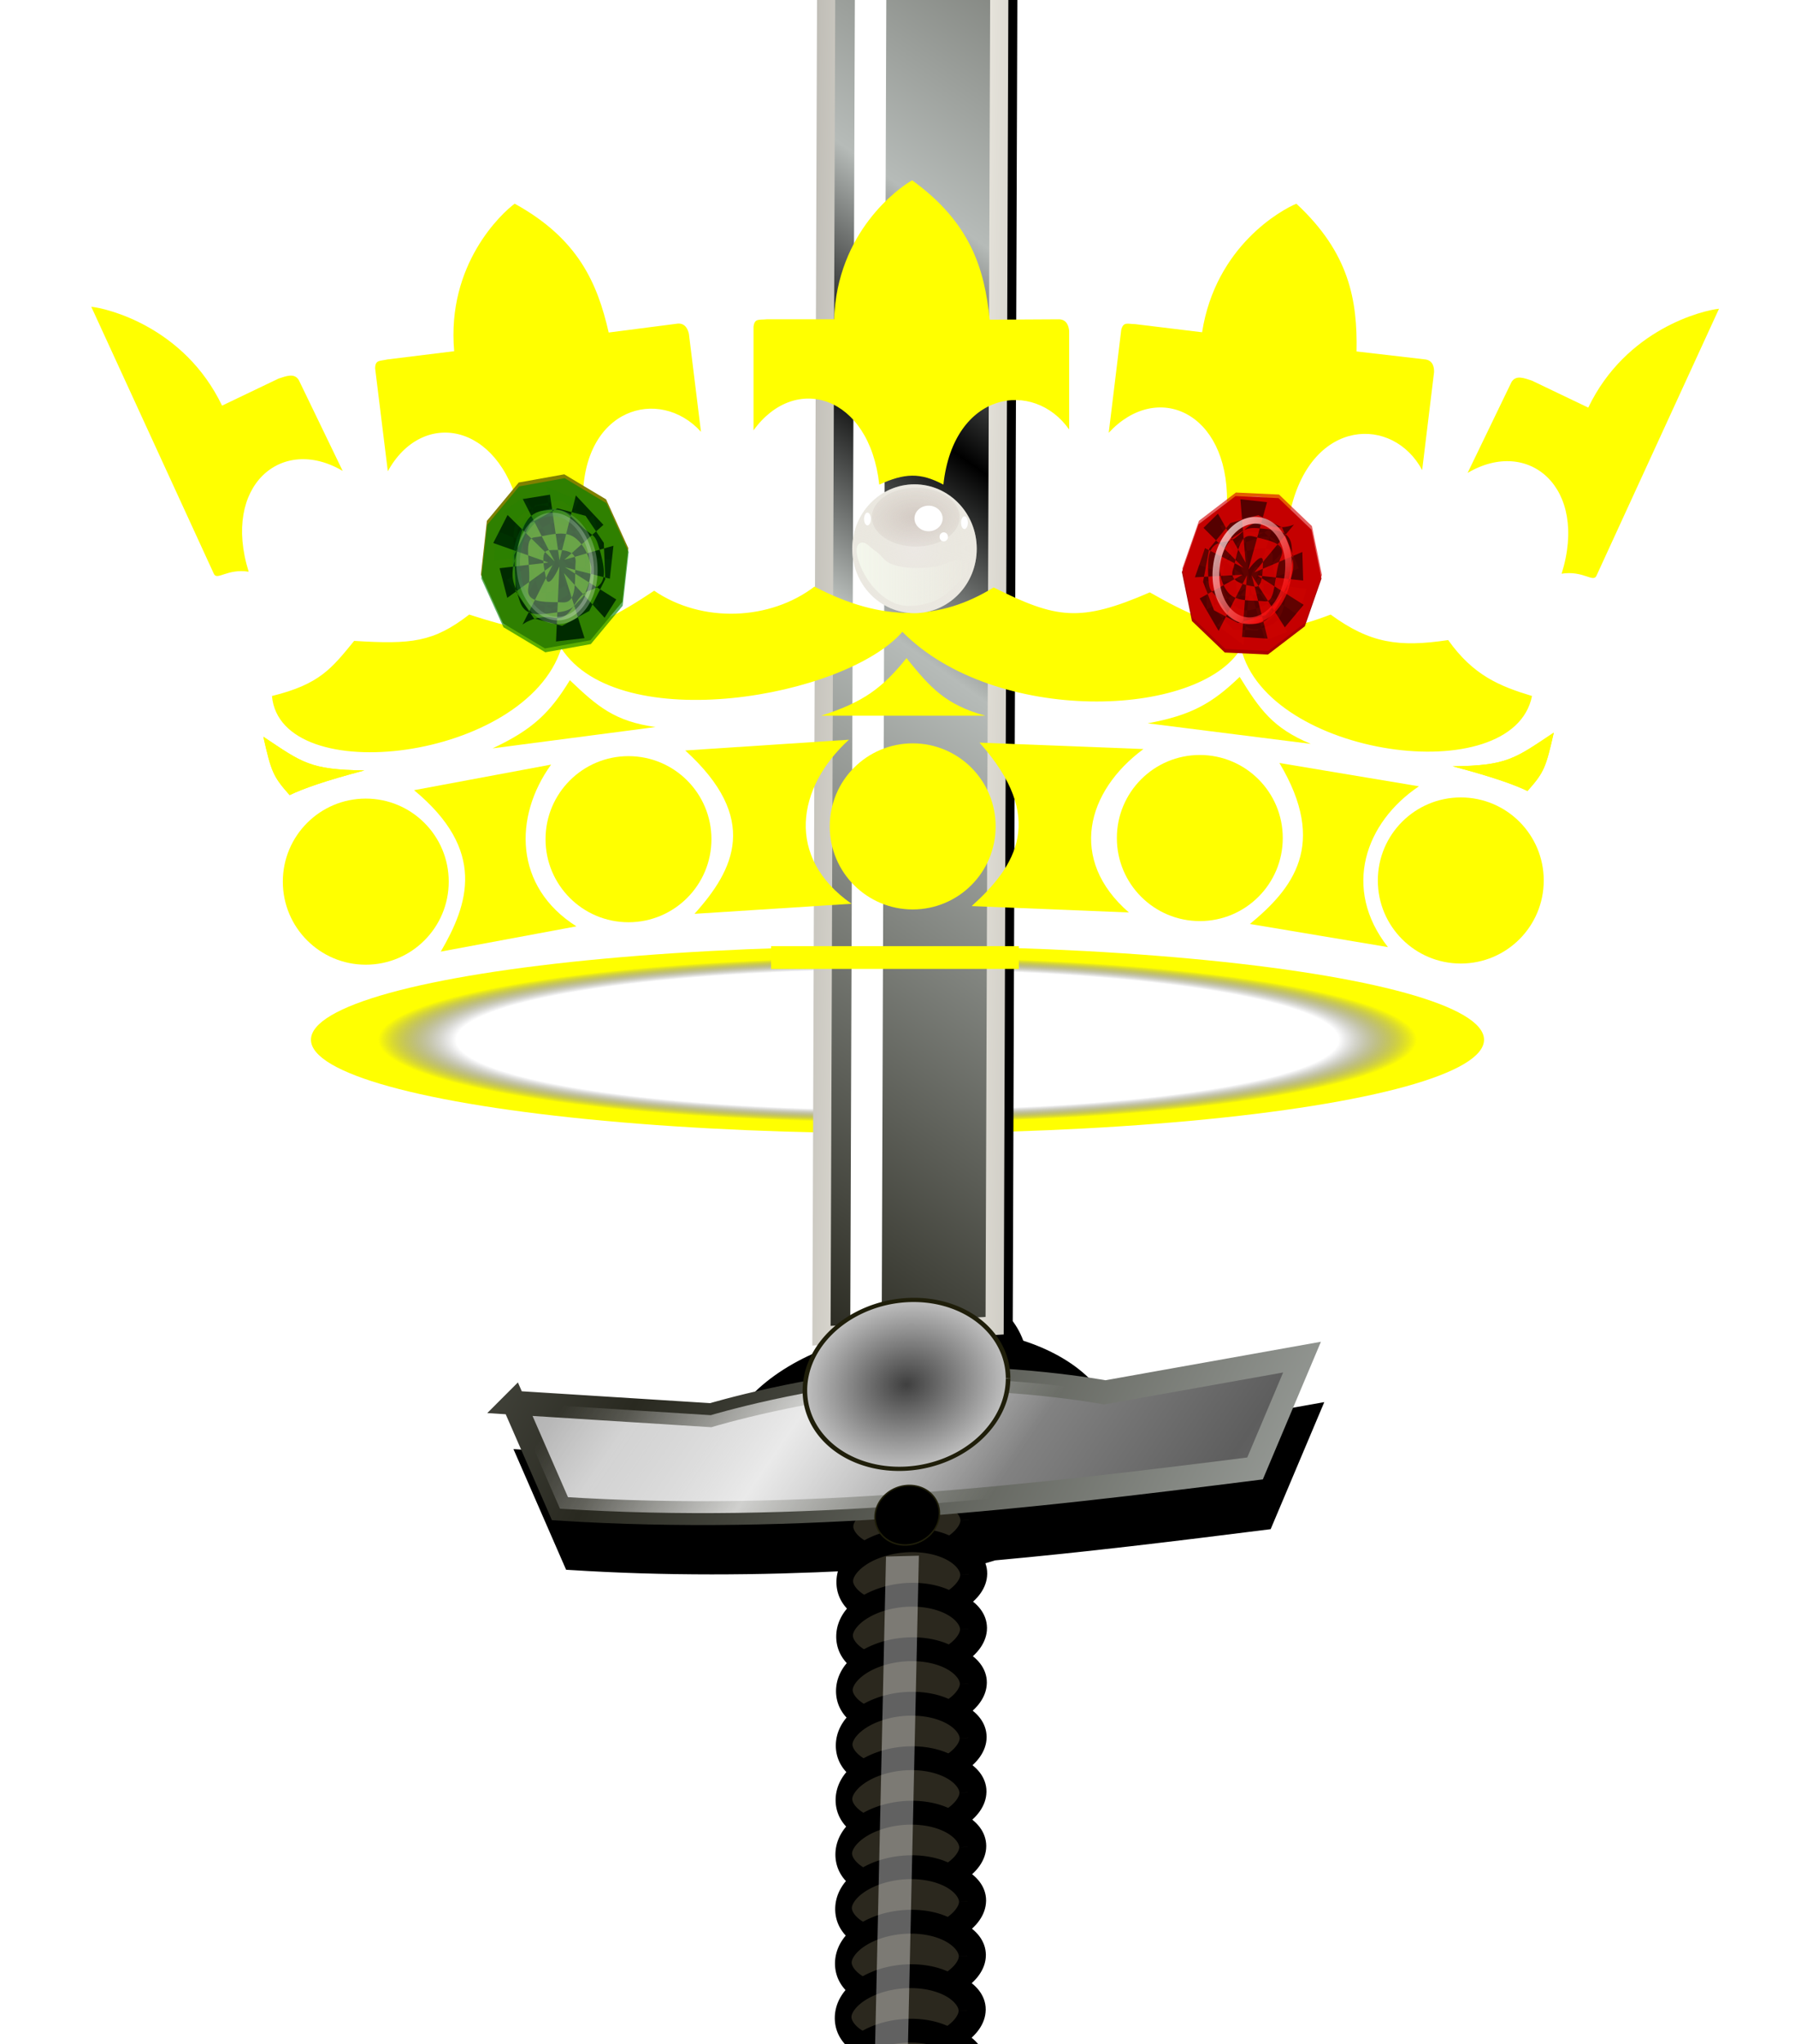 <?xml version="1.0"?><svg width="355" height="404" xmlns="http://www.w3.org/2000/svg" xmlns:xlink="http://www.w3.org/1999/xlink">
 <title>Jeweled Crown 2</title>
 <defs>
  <symbol xmlns:xlink="http://www.w3.org/1999/xlink" id="svg_52">
   <defs>
    <filter id="svg_29" x="-0.1" width="1.201" y="-0.144" height="1.288" color-interpolation-filters="sRGB">
     <feGaussianBlur stdDeviation="1.337" id="svg_45"/>
    </filter>
    <filter id="svg_22" x="-0.172" width="1.345" y="-0.092" height="1.184" color-interpolation-filters="sRGB">
     <feGaussianBlur stdDeviation="0.557" id="svg_41"/>
    </filter>
    <filter id="svg_24" x="-0.172" width="1.345" y="-0.092" height="1.184" color-interpolation-filters="sRGB">
     <feGaussianBlur stdDeviation="0.557" id="svg_40"/>
    </filter>
    <filter id="svg_20" x="-0.374" width="1.748" y="-0.347" height="1.694" color-interpolation-filters="sRGB">
     <feGaussianBlur stdDeviation="1.489" id="svg_39"/>
    </filter>
    <filter id="svg_27" color-interpolation-filters="sRGB">
     <feGaussianBlur stdDeviation="1.502" id="svg_38"/>
    </filter>
    <filter id="svg_32" x="-0.103" width="1.206" y="-0.176" height="1.353" color-interpolation-filters="sRGB">
     <feGaussianBlur stdDeviation="4.275" id="svg_37"/>
    </filter>
   </defs>
   <g id="svg_17" transform="translate(-204.503, -119.814)">
    <g id="svg_18">
     <path d="m346.008,200.912c0,40.414 -31.677,73.175 -70.752,73.175c-39.075,0 -70.752,-32.762 -70.752,-73.175c0,-40.414 31.677,-73.175 70.752,-73.175c39.075,0 70.752,32.762 70.752,73.175z" id="svg_35" fill-rule="nonzero" fill="#ece8e4"/>
     <path d="m346.008,200.912c0,40.414 -31.677,73.175 -70.752,73.175c-39.075,0 -70.752,-32.762 -70.752,-73.175c0,-40.414 31.677,-73.175 70.752,-73.175c39.075,0 70.752,32.762 70.752,73.175z" id="svg_33" fill-rule="nonzero" fill="url(#svg_34)"/>
     <path d="m326.624,165.051c0,18.467 -22.347,33.438 -49.914,33.438c-27.567,0 -49.914,-14.971 -49.914,-33.438c0,-18.467 22.347,-33.438 49.914,-33.438c27.567,0 49.914,14.971 49.914,33.438z" id="svg_30" filter="url(#svg_32)" fill-rule="nonzero" fill="url(#svg_31)" opacity="0.571"/>
     <path d="m307.239,166.505c0,8.029 -7.16,14.538 -15.992,14.538c-8.832,0 -15.992,-6.509 -15.992,-14.538c0,-8.029 7.16,-14.538 15.992,-14.538c8.832,0 15.992,6.509 15.992,14.538z" id="svg_28" filter="url(#svg_29)" fill-rule="nonzero" fill="#ffffff"/>
     <path id="svg_25" d="m230.672,203.335c-5.441,-3.559 -11.915,-12.141 -17.446,-8.723c-6.87,4.246 -2.87,16.681 0,24.23c6.913,18.182 20.935,35.848 38.768,43.614c13.036,5.677 29.196,3.645 42.645,-0.969c11.796,-4.047 21.605,-13.111 30.046,-22.292c5.4,-5.874 14.777,-12.677 12.6,-20.353c-0.986,-3.475 -6.102,-4.452 -9.692,-4.846c-10.593,-1.163 -20.395,6.875 -31.015,7.754c-16.15,1.337 -33.456,2.243 -48.46,-3.877c-7.009,-2.859 -11.111,-10.395 -17.446,-14.538z" filter="url(#svg_27)" fill="url(#svg_26)"/>
     <path d="m225.702,167.139c0,4.015 -1.736,7.269 -3.877,7.269c-2.141,0 -3.877,-3.254 -3.877,-7.269c0,-4.015 1.736,-7.269 3.877,-7.269c2.141,0 3.877,3.254 3.877,7.269z" id="svg_23" filter="url(#svg_24)" fill-rule="nonzero" fill="#ffffff"/>
     <path d="m335.918,171.29c0,4.015 -1.736,7.269 -3.877,7.269c-2.141,0 -3.877,-3.254 -3.877,-7.269c0,-4.015 1.736,-7.269 3.877,-7.269c2.141,0 3.877,3.254 3.877,7.269z" id="svg_21" filter="url(#svg_22)" fill-rule="nonzero" fill="#ffffff"/>
     <path d="m313.317,187.43c0,2.843 -2.14,5.148 -4.781,5.148c-2.64,0 -4.781,-2.305 -4.781,-5.148c0,-2.843 2.14,-5.148 4.781,-5.148c2.64,0 4.781,2.305 4.781,5.148z" id="svg_19" filter="url(#svg_20)" fill-rule="nonzero" fill="#ffffff"/>
    </g>
   </g>
  </symbol>
  <radialGradient id="svg_12" spreadMethod="reflect" cx="0.5" cy="0.5" r="0.5">
   <stop stop-color="#00000e" stop-opacity="0" offset="0.75"/>
   <stop stop-color="#ffff00" stop-opacity="0.996" offset="0.883"/>
  </radialGradient>
  <linearGradient id="svg_42">
   <stop offset="0" id="svg_51" stop-color="#a48f8a"/>
   <stop offset="1" id="svg_50" stop-opacity="0" stop-color="#a48f8a"/>
  </linearGradient>
  <linearGradient id="svg_43">
   <stop offset="0" id="svg_49" stop-color="#ece8e4"/>
   <stop offset="1" id="svg_48" stop-opacity="0.331" stop-color="#e7e7d8"/>
  </linearGradient>
  <linearGradient id="svg_44">
   <stop offset="0" id="svg_47" stop-color="#f4f7ec"/>
   <stop offset="1" id="svg_46" stop-opacity="0" stop-color="#f4f7ec"/>
  </linearGradient>
  <linearGradient xlink:href="#svg_44" id="svg_26" x1="209.43" y1="229.867" x2="337.607" y2="229.867" gradientUnits="userSpaceOnUse"/>
  <radialGradient xlink:href="#svg_43" id="svg_34" cx="275.255" cy="200.912" fx="275.255" fy="200.912" r="70.752" gradientTransform="matrix(1, 0, 0, 1.034, 3.28369e-06, -6.881)" gradientUnits="userSpaceOnUse"/>
  <radialGradient xlink:href="#svg_42" id="svg_31" cx="277.679" cy="168.443" fx="277.679" fy="168.443" r="50.847" gradientTransform="matrix(1.549, -0.043, 0.027, 0.957, -157.97, 15.873)" gradientUnits="userSpaceOnUse"/>
  <linearGradient id="svg_115">
   <stop offset="0" id="svg_144" stop-color="#ffffff"/>
   <stop id="svg_143" offset="0.5" stop-opacity="0" stop-color="#ffffff"/>
   <stop offset="1" id="svg_142" stop-opacity="0" stop-color="#ffffff"/>
  </linearGradient>
  <linearGradient id="svg_116">
   <stop offset="0" id="svg_141" stop-color="#5e5e5e"/>
   <stop offset="1" id="svg_140" stop-color="#c5c5c5"/>
  </linearGradient>
  <linearGradient id="svg_114">
   <stop offset="0" id="svg_139" stop-color="#000000"/>
   <stop offset="1" id="svg_138" stop-opacity="0.196" stop-color="#000000"/>
  </linearGradient>
  <linearGradient id="svg_117">
   <stop offset="0" id="svg_137" stop-color="#b09957"/>
   <stop offset="1" id="svg_136" stop-color="#2b281e"/>
  </linearGradient>
  <linearGradient id="svg_110">
   <stop offset="0" id="svg_135" stop-color="#cac45e"/>
   <stop id="svg_134" offset="0.768" stop-color="#747134"/>
   <stop offset="1" id="svg_133" stop-color="#1f1e0a"/>
  </linearGradient>
  <linearGradient id="svg_113">
   <stop offset="0" id="svg_132" stop-color="#292920"/>
   <stop id="svg_131" offset="0.768" stop-color="#b6bbb8"/>
   <stop offset="1" id="svg_130" stop-color="#000000"/>
  </linearGradient>
  <linearGradient id="svg_109">
   <stop offset="0" id="svg_129" stop-color="#ffffff"/>
   <stop offset="1" id="svg_128" stop-opacity="0" stop-color="#ffffff"/>
  </linearGradient>
  <linearGradient id="svg_111">
   <stop offset="0" id="svg_127" stop-color="#e80d0d"/>
   <stop offset="1" id="svg_126" stop-color="#000000"/>
  </linearGradient>
  <linearGradient id="svg_120">
   <stop offset="0" id="svg_125" stop-color="#5475d7"/>
   <stop offset="1" id="svg_124" stop-color="#172a62"/>
  </linearGradient>
  <linearGradient id="svg_112">
   <stop offset="0" id="svg_123" stop-color="#f8f5ec"/>
   <stop offset="1" id="svg_122" stop-color="#000000"/>
  </linearGradient>
  <radialGradient xlink:href="#svg_112" id="svg_121" gradientUnits="userSpaceOnUse" gradientTransform="matrix(1.223, -3.84844e-08, 2.90281e-08, 0.886, -56.081, 29.117)" cx="325.481" cy="247.074" fx="325.481" fy="247.074" r="177.404"/>
  <radialGradient xlink:href="#svg_120" id="svg_119" gradientUnits="userSpaceOnUse" gradientTransform="matrix(1, 0, 0, 0.894, -16.346, 27.453)" cx="344.231" cy="269.189" fx="344.231" fy="269.189" r="86.538"/>
  <radialGradient xlink:href="#svg_111" id="svg_118" gradientUnits="userSpaceOnUse" gradientTransform="matrix(1, 0, 0, 0.806, 1310.96, 1942.26)" cx="345.192" cy="254.285" fx="345.192" fy="254.285" r="64.423"/>
  <radialGradient xlink:href="#svg_117" id="svg_105" gradientUnits="userSpaceOnUse" gradientTransform="matrix(0.198, -0.236, 0.043, 0.265, 372.655, 924.35)" cx="-38.954" cy="684.353" fx="-38.954" fy="684.353" r="77.656"/>
  <radialGradient xlink:href="#svg_117" id="svg_103" gradientUnits="userSpaceOnUse" gradientTransform="matrix(0.198, -0.236, 0.043, 0.265, 372.655, 967.928)" cx="-38.954" cy="684.353" fx="-38.954" fy="684.353" r="77.656"/>
  <radialGradient xlink:href="#svg_117" id="svg_101" gradientUnits="userSpaceOnUse" gradientTransform="matrix(0.198, -0.236, 0.043, 0.265, 372.655, 1011.5)" cx="-38.954" cy="684.353" fx="-38.954" fy="684.353" r="77.656"/>
  <radialGradient xlink:href="#svg_117" id="svg_99" gradientUnits="userSpaceOnUse" gradientTransform="matrix(0.198, -0.236, 0.043, 0.265, 372.655, 1055.08)" cx="-38.954" cy="684.353" fx="-38.954" fy="684.353" r="77.656"/>
  <radialGradient xlink:href="#svg_117" id="svg_97" gradientUnits="userSpaceOnUse" gradientTransform="matrix(0.198, -0.236, 0.043, 0.265, 372.655, 1098.66)" cx="-38.954" cy="684.353" fx="-38.954" fy="684.353" r="77.656"/>
  <radialGradient xlink:href="#svg_117" id="svg_95" gradientUnits="userSpaceOnUse" gradientTransform="matrix(0.198, -0.236, 0.043, 0.265, 372.655, 1142.24)" cx="-38.954" cy="684.353" fx="-38.954" fy="684.353" r="77.656"/>
  <radialGradient xlink:href="#svg_117" id="svg_93" gradientUnits="userSpaceOnUse" gradientTransform="matrix(0.198, -0.236, 0.043, 0.265, 372.655, 1185.82)" cx="-38.954" cy="684.353" fx="-38.954" fy="684.353" r="77.656"/>
  <radialGradient xlink:href="#svg_117" id="svg_91" gradientUnits="userSpaceOnUse" gradientTransform="matrix(0.198, -0.236, 0.043, 0.265, 372.655, 1229.39)" cx="-38.954" cy="684.353" fx="-38.954" fy="684.353" r="77.656"/>
  <radialGradient xlink:href="#svg_117" id="svg_89" gradientUnits="userSpaceOnUse" gradientTransform="matrix(0.198, -0.236, 0.043, 0.265, 372.655, 1272.97)" cx="-38.954" cy="684.353" fx="-38.954" fy="684.353" r="77.656"/>
  <radialGradient xlink:href="#svg_117" id="svg_87" gradientUnits="userSpaceOnUse" gradientTransform="matrix(0.198, -0.236, 0.043, 0.265, 372.655, 1316.55)" cx="-38.954" cy="684.353" fx="-38.954" fy="684.353" r="77.656"/>
  <radialGradient xlink:href="#svg_117" id="svg_85" gradientUnits="userSpaceOnUse" gradientTransform="matrix(0.198, -0.236, 0.043, 0.265, 372.655, 1360.13)" cx="-38.954" cy="684.353" fx="-38.954" fy="684.353" r="77.656"/>
  <radialGradient xlink:href="#svg_117" id="svg_83" gradientUnits="userSpaceOnUse" gradientTransform="matrix(0.198, -0.236, 0.043, 0.265, 372.655, 1403.7)" cx="-38.954" cy="684.353" fx="-38.954" fy="684.353" r="77.656"/>
  <linearGradient xlink:href="#svg_116" id="svg_79" spreadMethod="reflect" x1="0.5" y1="0.961" x2="0.5" y2="0.165"/>
  <linearGradient xlink:href="#svg_113" id="svg_80" spreadMethod="reflect" x1="0.652" y1="0.107" x2="0.833" y2="1.718"/>
  <linearGradient xlink:href="#svg_115" id="svg_76" spreadMethod="reflect" x1="1" y1="0.376" x2="1" y2="1"/>
  <radialGradient xlink:href="#svg_114" id="svg_73" gradientUnits="userSpaceOnUse" gradientTransform="matrix(0.482, 0.66, -0.38, 0.277, 502.844, 127.769)" cx="241.41" cy="786.456" fx="241.41" fy="786.456" r="90.721"/>
  <linearGradient xlink:href="#svg_113" id="svg_69" spreadMethod="reflect" x1="0" y1="0.573" x2="0.5" y2="0.573"/>
  <linearGradient xlink:href="#svg_112" id="svg_70" spreadMethod="reflect" x1="0.747" y1="0.277" x2="1.053" y2="0.602"/>
  <radialGradient xlink:href="#svg_110" id="svg_65" gradientUnits="userSpaceOnUse" gradientTransform="matrix(1, 0, 0, 0.819, 0, 46.118)" cx="345.192" cy="254.285" fx="345.192" fy="254.285" r="68.923"/>
  <radialGradient xlink:href="#svg_111" id="svg_59" gradientUnits="userSpaceOnUse" gradientTransform="matrix(9.546, 0, 0, 9.659, -115.847, -1346.09)" cx="345.192" cy="254.285" fx="345.192" fy="254.285" r="64.423"/>
  <radialGradient xlink:href="#svg_110" id="svg_60" gradientUnits="userSpaceOnUse" gradientTransform="matrix(1, 0, 0, 0.819, 0, 46.118)" cx="345.192" cy="254.285" fx="345.192" fy="254.285" r="68.923"/>
  <radialGradient xlink:href="#svg_109" id="svg_57" gradientUnits="userSpaceOnUse" gradientTransform="matrix(9.546, 0, 0, 5.938, -115.847, -896.969)" cx="345.192" cy="274.285" fx="345.192" fy="274.285" r="64.423"/>
  <radialGradient xlink:href="#svg_111" id="svg_15" gradientUnits="userSpaceOnUse" gradientTransform="matrix(9.546, 0, 0, 9.659, -246.959, -1584.49)" cx="345.192" cy="254.285" fx="345.192" fy="254.285" r="64.423"/>
  <radialGradient xlink:href="#svg_110" id="svg_54" gradientUnits="userSpaceOnUse" gradientTransform="matrix(1, 0, 0, 0.819, 0, 46.118)" cx="345.192" cy="254.285" fx="345.192" fy="254.285" r="68.923"/>
  <radialGradient xlink:href="#svg_109" id="svg_13" gradientUnits="userSpaceOnUse" gradientTransform="matrix(9.546, 0, 0, 5.938, -246.959, -1135.36)" cx="345.192" cy="274.285" fx="345.192" fy="274.285" r="64.423"/>
  <radialGradient id="svg_63" spreadMethod="reflect">
   <stop stop-color="#3f3f3f" offset="0"/>
   <stop stop-color="#c0c0c0" offset="1"/>
  </radialGradient>
  <symbol id="svg_160" xmlns:xlink="http://www.w3.org/1999/xlink" height="744.094" width="1052.362">
   <defs>
    <clipPath clipPathUnits="userSpaceOnUse" id="svg_158">
     <path d="m415.385,295.151a99.038,71.635 0 1 1 -0,-0.224" id="svg_159" stroke-miterlimit="4" stroke-width="15" fill-rule="nonzero" fill="#6b80a5"/>
    </clipPath>
    <clipPath clipPathUnits="userSpaceOnUse" id="svg_156">
     <path d="m501.923,344.189a177.404,98.558 0 1 1 -0.001,-0.308" id="svg_157" stroke-miterlimit="4" stroke-width="15" fill-rule="nonzero" fill="#000000"/>
    </clipPath>
    <clipPath clipPathUnits="userSpaceOnUse" id="svg_154">
     <path d="m519.231,248.035a177.404,98.558 0 1 1 -0.001,-0.308" id="svg_155" stroke-miterlimit="4" stroke-width="15" fill-rule="nonzero" fill="url(#svg_121)"/>
    </clipPath>
    <clipPath clipPathUnits="userSpaceOnUse" id="svg_152">
     <path clip-path="url(#svg_154)" d="m414.423,277.362a86.538,86.538 0 1 1 -0,-0.27" id="svg_153" stroke-miterlimit="4" stroke-width="15" fill-rule="nonzero" fill="url(#svg_119)"/>
    </clipPath>
    <clipPath clipPathUnits="userSpaceOnUse" id="svg_11">
     <path d="m1031.391,1224.181a64.423,51.923 0 1 1 -0,-0.162" id="svg_151" stroke-miterlimit="4" stroke-width="9" fill-rule="nonzero" fill="url(#svg_118)"/>
    </clipPath>
    <filter x="-0.68" width="2.36" y="-0.048" height="1.096" id="svg_67">
     <feGaussianBlur stdDeviation="11.769" id="svg_150"/>
    </filter>
    <clipPath clipPathUnits="userSpaceOnUse" id="svg_72">
     <path id="svg_149" d="m85.41,841.428l84.57,10c0,0 42.285,-10 84.571,-10c42.285,0 84.57,10 84.57,10l84.57,-10l-20,65.606c-97.566,6.513 -195.358,12.237 -298.281,0l-20,-65.606l0,0z" stroke-miterlimit="4" stroke-width="10" fill-rule="nonzero" fill="#5e5e5e"/>
    </clipPath>
    <filter id="svg_74">
     <feGaussianBlur stdDeviation="1.123" id="svg_148"/>
    </filter>
    <filter id="svg_77">
     <feGaussianBlur stdDeviation="1.955" id="svg_147"/>
    </filter>
    <filter id="svg_107">
     <feGaussianBlur stdDeviation="16.229" id="svg_146"/>
    </filter>
    <filter id="svg_5">
     <feGaussianBlur stdDeviation="3.407" id="svg_145"/>
    </filter>
   </defs>
   <g>
    <title>Layer 1</title>
    <g id="svg_1">
     <g id="svg_7">
      <path id="svg_106" d="m980.596,37.417l-115.219,38.062l-525.344,383.187c-3.778,-0.096 -7.479,0.433 -10.969,1.594c-20.892,-14.194 -42.767,-17.936 -57.031,-7.531c-0.575,0.419 -1.118,0.856 -1.656,1.312c-1.216,-1.078 -2.031,-1.781 -2.031,-1.781l-41.782,-74.219l-25.062,43.031c20.109,35.796 42.062,69.296 65.094,101.344c0.013,0.019 0.017,0.044 0.031,0.063c0.633,1.453 1.266,2.919 1.969,4.375c-2.5,-0.058 -4.781,0.538 -6.657,1.906c-3.644,2.658 -5.04,7.636 -4.343,13.469c-5.34,-2.443 -10.513,-2.658 -14.157,0c-3.645,2.658 -5.009,7.636 -4.312,13.468c-5.339,-2.442 -10.513,-2.626 -14.156,0.032c-3.645,2.658 -5.041,7.636 -4.344,13.468c-5.34,-2.442 -10.513,-2.657 -14.156,0c-3.645,2.659 -5.009,7.636 -4.313,13.469c-5.342,-2.446 -10.511,-2.659 -14.156,0c-3.639,2.654 -5.032,7.649 -4.344,13.469c-5.336,-2.439 -10.514,-2.625 -14.156,0.031c-3.645,2.659 -5.009,7.636 -4.313,13.469c-5.348,-2.454 -10.506,-2.662 -14.156,0c-3.638,2.654 -5.032,7.649 -4.344,13.469c-5.336,-2.439 -10.514,-2.625 -14.156,0.031c-3.645,2.659 -5.009,7.636 -4.312,13.469c-5.349,-2.454 -10.507,-2.662 -14.157,0c-3.638,2.654 -5.031,7.649 -4.343,13.468c-5.337,-2.438 -10.515,-2.625 -14.157,0.032c-3.645,2.658 -5.009,7.636 -4.312,13.468c-5.348,-2.453 -10.507,-2.661 -14.156,0c-3.645,2.659 -5.04,7.636 -4.344,13.469c-5.336,-2.439 -10.514,-2.625 -14.156,0.031c-7.031,5.129 -5.733,18.906 2.906,30.75c8.64,11.845 21.376,17.285 28.406,12.157l0.031,-0.032c3.612,-2.663 5,-7.637 4.312,-13.437c5.327,2.428 10.489,2.621 14.125,-0.031l0.062,-0.032c3.617,-2.667 4.976,-7.626 4.282,-13.437c5.339,2.443 10.512,2.658 14.156,0l0.031,-0.031c3.61,-2.663 4.998,-7.61 4.313,-13.407c5.326,2.427 10.489,2.621 14.125,-0.031l0.062,-0.031c3.617,-2.668 4.976,-7.658 4.281,-13.469c5.34,2.443 10.513,2.658 14.157,0l0.031,-0.031c3.61,-2.662 4.997,-7.61 4.312,-13.406c5.327,2.426 10.49,2.62 14.125,-0.032l0.063,-0.031c3.611,-2.663 4.967,-7.639 4.281,-13.437c5.337,2.439 10.515,2.625 14.156,-0.032l0.032,-0.031c3.616,-2.667 5.006,-7.628 4.312,-13.437c5.333,2.435 10.485,2.654 14.125,0l0.063,-0.032c3.61,-2.662 4.967,-7.639 4.281,-13.437c5.336,2.439 10.514,2.625 14.156,-0.031l0.031,-0.032c3.617,-2.667 5.006,-7.628 4.313,-13.437c5.333,2.435 10.485,2.655 14.125,0l0.062,-0.031c3.613,-2.665 4.97,-7.636 4.282,-13.438c5.336,2.439 10.514,2.625 14.156,-0.031l0.031,-0.031c3.617,-2.667 5.006,-7.628 4.313,-13.438c5.333,2.435 10.485,2.655 14.125,0l0.062,-0.031c1.86,-1.372 3.111,-3.359 3.813,-5.75c2.097,1.994 4.22,3.879 6.375,5.656c24.072,30.861 48.893,60.757 73.812,90.531l48.656,-10.718l-57.937,-62.438c0,0 -0.407,-0.98 -1.063,-2.469c0.603,-0.375 1.203,-0.765 1.782,-1.187l0.125,-0.094c14.168,-10.449 17.242,-32.372 10.125,-56.531c2.165,-2.964 3.783,-6.319 4.843,-9.938l525.344,-383.187l71.438,-98.094l0,0z" filter="url(#svg_107)" stroke-miterlimit="4" stroke-width="5.959" stroke="#000000" fill-rule="nonzero" fill="#000000"/>
      <g id="svg_81" transform="matrix(0.421, 0.578, -0.808, 0.589, 931.539, -155.873)">
       <path d="m289.338,921.412a37.152,15.765 0 1 1 -0,-0.049" id="svg_104" stroke-miterlimit="4" stroke-width="10" stroke="#000000" fill-rule="nonzero" fill="url(#svg_105)"/>
       <path d="m289.338,944.292a37.152,15.765 0 1 1 -0,-0.049" id="svg_102" stroke-miterlimit="4" stroke-width="10" stroke="#000000" fill-rule="nonzero" fill="url(#svg_103)"/>
       <path d="m289.338,967.171a37.152,15.765 0 1 1 -0,-0.049" id="svg_100" stroke-miterlimit="4" stroke-width="10" stroke="#000000" fill-rule="nonzero" fill="url(#svg_101)"/>
       <path d="m289.338,990.051a37.152,15.765 0 1 1 -0,-0.049" id="svg_98" stroke-miterlimit="4" stroke-width="10" stroke="#000000" fill-rule="nonzero" fill="url(#svg_99)"/>
       <path d="m289.338,1012.93a37.152,15.765 0 1 1 -0,-0.049" id="svg_96" stroke-miterlimit="4" stroke-width="10" stroke="#000000" fill-rule="nonzero" fill="url(#svg_97)"/>
       <path d="m289.338,1035.811a37.152,15.765 0 1 1 -0,-0.049" id="svg_94" stroke-miterlimit="4" stroke-width="10" stroke="#000000" fill-rule="nonzero" fill="url(#svg_95)"/>
       <path d="m289.338,1058.691a37.152,15.765 0 1 1 -0,-0.049" id="svg_92" stroke-miterlimit="4" stroke-width="10" stroke="#000000" fill-rule="nonzero" fill="url(#svg_93)"/>
       <path d="m289.338,1081.57a37.152,15.765 0 1 1 -0,-0.049" id="svg_90" stroke-miterlimit="4" stroke-width="10" stroke="#000000" fill-rule="nonzero" fill="url(#svg_91)"/>
       <path d="m289.338,1104.45a37.152,15.765 0 1 1 -0,-0.049" id="svg_88" stroke-miterlimit="4" stroke-width="10" stroke="#000000" fill-rule="nonzero" fill="url(#svg_89)"/>
       <path d="m289.338,1127.328a37.152,15.765 0 1 1 -0,-0.049" id="svg_86" stroke-miterlimit="4" stroke-width="10" stroke="#000000" fill-rule="nonzero" fill="url(#svg_87)"/>
       <path d="m289.338,1150.208a37.152,15.765 0 1 1 -0,-0.049" id="svg_84" stroke-miterlimit="4" stroke-width="10" stroke="#000000" fill-rule="nonzero" fill="url(#svg_85)"/>
       <path d="m289.338,1173.088a37.152,15.765 0 1 1 -0,-0.049" id="svg_82" stroke-miterlimit="4" stroke-width="10" stroke="#000000" fill-rule="nonzero" fill="url(#svg_83)"/>
      </g>
      <path d="m242.351,360.613l41.758,74.219c0,0 32.998,28.27 57.916,62.433c24.918,34.163 41.758,74.219 41.758,74.219l57.916,62.433l-48.632,10.717c-62.758,-74.987 -125.01,-150.622 -175.776,-240.987l25.06,-43.034z" id="svg_78" stroke-miterlimit="4" stroke-width="10" stroke="url(#svg_80)" fill-rule="nonzero" fill="url(#svg_79)"/>
      <path id="svg_75" d="m242.351,360.613l41.758,74.219c0,0 32.998,28.27 57.916,62.433c24.918,34.163 41.758,74.219 41.758,74.219l57.916,62.433l-48.632,10.717c-62.758,-74.987 -125.01,-150.622 -175.776,-240.987l25.06,-43.034z" filter="url(#svg_77)" stroke-miterlimit="4" stroke-width="10" fill-rule="nonzero" fill="url(#svg_76)" opacity="0.867"/>
      <path id="svg_71" d="m384.491,567.813a48.336,28.646 0 1 1 0.122,-0.09" clip-path="url(#svg_72)" filter="url(#svg_74)" stroke-miterlimit="4" stroke-width="10" fill-rule="nonzero" fill="url(#svg_73)"/>
      <path d="m881.141,58.046l115.231,-38.063l-71.443,98.097l-544.311,397.021l-43.788,-60.033l544.311,-397.021l0,0z" id="svg_68" stroke-miterlimit="4" stroke-width="7.806" stroke="url(#svg_70)" fill-rule="nonzero" fill="url(#svg_69)"/>
      <rect id="svg_66" width="34.615" height="488.462" x="282.685" y="156.79" transform="matrix(0.23, 0.315, -1.131, 0.825, 1007.78, -155.545)" filter="url(#svg_67)" stroke-miterlimit="4" stroke-width="9" fill-rule="nonzero" fill="#ffffff"/>
      <g id="svg_61" transform="matrix(0.129, 0.177, -0.159, 0.116, 268.047, 292.894)">
       <path d="m1149.246,317.143a199.045,179.746 0 1 1 -0.001,-0.561" id="svg_64" stroke-miterlimit="4" stroke-width="9" stroke="url(#svg_65)" fill-rule="nonzero" fill="url(#svg_63)"/>
       <path clip-path="url(#svg_11)" id="svg_62" d="m1149.246,178.672a199.045,179.746 0 1 1 -0.001,-0.561" stroke-miterlimit="4" stroke-width="9" fill-rule="nonzero" fill="url(#svg_63)"/>
      </g>
      <g id="svg_55" transform="matrix(0.041, 0.056, -0.056, 0.041, 281.13, 449.91)">
       <path d="m1265.294,513.317a199.045,179.746 0 1 1 -0.001,-0.561" id="svg_58" stroke-miterlimit="4" stroke-width="9" stroke="url(#svg_60)" fill-rule="nonzero" fill="url(#svg_59)"/>
       <path clip-path="url(#svg_11)" id="svg_56" d="m1265.294,374.846a199.045,179.746 0 1 1 -0.001,-0.561" stroke-miterlimit="4" stroke-width="9" fill-rule="nonzero" fill="url(#svg_57)"/>
      </g>
      <g id="svg_8" transform="matrix(0.053, 0.073, -0.073, 0.053, 58.606, 589.038)">
       <path d="m1226.905,444.714a199.045,179.746 0 1 1 -0.001,-0.561" id="svg_14" stroke-miterlimit="4" stroke-width="9" stroke="url(#svg_54)" fill-rule="nonzero" fill="url(#svg_15)"/>
       <path clip-path="url(#svg_11)" id="svg_9" d="m1226.905,306.243a199.045,179.746 0 1 1 -0.001,-0.561" stroke-miterlimit="4" stroke-width="9" fill-rule="nonzero" fill="url(#svg_13)"/>
      </g>
     </g>
     <path d="m277.162,533.274l7.966,11.662l-188.824,132.234l-7.966,-11.662l188.824,-132.234z" id="svg_3" filter="url(#svg_5)" stroke-miterlimit="4" stroke-width="10" fill-rule="nonzero" fill="#ffffff" opacity="0.617"/>
    </g>
   </g>
  </symbol>
  <linearGradient id="svg_186">
   <stop offset="0" id="svg_191" stop-color="#006619"/>
   <stop offset="1" id="svg_190" stop-color="#ffffff"/>
  </linearGradient>
  <linearGradient id="svg_187">
   <stop offset="0" id="svg_189" stop-color="#000000"/>
   <stop offset="1" id="svg_188" stop-opacity="0" stop-color="#000000"/>
  </linearGradient>
  <radialGradient xlink:href="#svg_187" id="svg_180" gradientUnits="userSpaceOnUse" gradientTransform="matrix(1, 0, 0, 1.168, 0, -67.773)" cx="384.364" cy="404.358" fx="384.364" fy="404.358" r="96.468"/>
  <radialGradient xlink:href="#svg_187" id="svg_177" gradientUnits="userSpaceOnUse" gradientTransform="matrix(1, 0, 0, 1.168, 0, -67.773)" cx="384.364" cy="404.358" fx="384.364" fy="404.358" r="96.468"/>
  <radialGradient xlink:href="#svg_186" id="svg_171" gradientUnits="userSpaceOnUse" gradientTransform="matrix(0.303, 0.125, -0.766, 0.031, 307.284, 6.64)" cx="367.134" cy="413.42" fx="367.134" fy="413.42" r="25.239"/>
  <linearGradient xlink:href="#svg_186" id="svg_172" x1="1.019" y1="0.742" x2="0.147" y2="0.137"/>
  <symbol id="svg_206" xmlns:xlink="http://www.w3.org/1999/xlink" height="363.477" width="562.074">
   <defs>
    <clipPath clipPathUnits="userSpaceOnUse" id="svg_204">
     <path d="m494.151,-295.4c215.294,-119.366 317.771,-77.617 501.036,6.061l-240.416,-373.756l-260.619,367.696z" id="svg_205" stroke-width="1px" stroke="#000000" fill-rule="evenodd" fill="none"/>
    </clipPath>
    <clipPath clipPathUnits="userSpaceOnUse" id="svg_202">
     <path d="m112.017,154.878c0,0 25.203,18.324 18.903,3.436c-6.301,-14.888 3.15,-30.349 -13.862,-21.76c-17.012,8.59 -24.573,2.291 -21.423,20.615c3.15,18.324 -19.533,26.913 18.903,23.477c38.434,-3.435 42.215,-0.572 35.914,-17.178c-6.301,-16.607 12.602,-20.615 -12.602,-34.931c-25.203,-14.315 -32.134,-23.477 -44.735,-4.581c-12.602,18.897 -13.232,9.162 -15.752,36.076c-2.52,26.913 6.931,44.665 27.093,41.802c20.163,-2.864 15.122,7.444 33.394,-6.299c18.273,-13.743 33.395,-4.581 32.135,-25.196c-1.261,-20.614 9.451,-31.494 -10.712,-46.383c-20.162,-14.888 -16.382,-29.204 -38.435,-25.768c-22.052,3.436 -28.353,-5.726 -40.325,14.316c-11.971,20.042 -16.382,17.751 -15.752,38.366c0.63,20.614 -11.341,14.315 1.26,36.648c12.602,22.332 -15.122,17.179 25.203,25.195c40.325,8.017 39.695,10.88 63.638,-5.726c23.943,-16.606 29.613,-10.88 28.353,-37.22c-1.26,-26.341 15.122,-14.889 -5.04,-42.375c-20.163,-27.486 -1.891,-25.195 -30.244,-35.503c-28.354,-10.307 -23.943,-25.196 -49.777,-10.307c-25.833,14.888 -41.585,16.606 -47.256,42.947c-5.671,26.341 -13.232,31.494 -5.671,60.698c7.561,29.204 -25.833,18.897 20.793,34.358c46.626,15.461 50.407,16.606 68.049,10.88c17.642,-5.726 -15.122,-66.997 -15.122,-66.997c0,0 74.349,125.405 37.805,57.835c-36.545,-67.57 -36.545,-67.57 -36.545,-67.57l51.037,61.844l8.821,-12.598l-59.228,-53.827l74.35,38.366c0,0 3.15,-18.324 -0.63,-21.187c-3.781,-2.863 -78.13,-17.752 -78.13,-17.752l91.361,4.009l-5.67,-18.897l-89.472,12.598l90.102,-32.64l-20.793,-14.888l-63.638,45.81l56.077,-58.981l-21.423,-6.299l-40.325,63.562l25.203,-75.587l-32.134,-9.162l6.301,87.612l-28.353,-81.885l-39.695,20.615l64.898,60.126l-73.089,-40.084l-8.821,37.221l80.65,5.726l-81.911,2.863l3.78,20.615l75.609,-18.897l-77.499,33.785l4.411,13.743l72.459,-40.084l-59.227,59.553l13.862,16.607l49.776,-72.151l-17.642,73.868l28.353,6.872l-7.561,-89.33l0,0z" id="svg_203" mask="none" stroke-width="0.595px" stroke="#000000" fill-rule="evenodd" fill="#000000"/>
    </clipPath>
    <clipPath clipPathUnits="userSpaceOnUse" id="svg_168">
     <path d="m1048.454,-174.547c-40.114,108.037 -97.855,86.677 -154.099,107.87l176.568,-10.556l21.618,-96.04l-44.087,-1.275z" id="svg_201" stroke-width="0.862px" stroke="#000000" fill-rule="evenodd" fill="none"/>
    </clipPath>
    <filter id="svg_169" x="-0.119" width="1.239" y="-0.186" height="1.372">
     <feGaussianBlur stdDeviation="7.639" id="svg_200"/>
    </filter>
    <filter id="svg_174" x="-0.129" width="1.257" y="-0.203" height="1.406">
     <feGaussianBlur stdDeviation="8.282" id="svg_199"/>
    </filter>
    <clipPath clipPathUnits="userSpaceOnUse" id="svg_166">
     <path d="m1226.274,-7.158c-26.97,30.358 -29.027,87.196 -35.717,136.85l1.764,-121.399l33.953,-15.451z" id="svg_198" stroke-width="0.691px" stroke="#000000" fill-rule="evenodd" fill="none"/>
    </clipPath>
    <filter id="svg_182">
     <feGaussianBlur stdDeviation="0.488" id="svg_197"/>
    </filter>
    <filter id="svg_184">
     <feGaussianBlur stdDeviation="6.349" id="svg_196"/>
    </filter>
    <filter id="svg_179" x="-0.135" width="1.271" y="-0.103" height="1.205">
     <feGaussianBlur stdDeviation="9.809" id="svg_195"/>
    </filter>
    <filter id="svg_176">
     <feGaussianBlur stdDeviation="1.082" id="svg_194"/>
    </filter>
    <clipPath clipPathUnits="userSpaceOnUse" id="svg_192">
     <path d="m114.879,40.657c45.821,37.051 88.715,70.862 99.27,120.846l47.726,-145.678l-146.996,24.832l0,0z" id="svg_193" stroke-width="1.76px" stroke="#000000" fill-rule="evenodd" fill="none"/>
    </clipPath>
   </defs>
   <g>
    <title>Layer 1</title>
    <g id="svg_164">
     <path id="svg_183" d="m207.612,232.633l-19.047,1.45l-16.131,-12.044l-7.054,-20.938l4.718,-21.834l14.687,-14.39l19.047,-1.45l16.131,12.044l7.054,20.938l-4.718,21.834l-14.687,14.39z" filter="url(#svg_184)" stroke-miterlimit="4" stroke-linejoin="round" stroke-linecap="round" stroke-width="3" fill-rule="nonzero" fill="#808000"/>
     <path d="m207.612,231.031l-19.047,1.45l-16.131,-12.044l-7.054,-20.938l4.718,-21.834l14.687,-14.39l19.047,-1.45l16.131,12.044l7.054,20.938l-4.718,21.834l-14.687,14.39z" id="svg_181" filter="url(#svg_182)" stroke-miterlimit="4" stroke-linejoin="round" stroke-linecap="round" stroke-width="3" fill-rule="nonzero" fill="#008000" opacity="0.795"/>
     <path d="m198.982,165.811l-11.852,0.18l1.843,8.869l6.862,-2.902l2.117,0.801l1.03,-6.948zm-1.03,6.948l-0.391,2.615c0.396,0.045 0.812,0.124 1.247,0.247c3.007,0.854 5.696,0.805 7.854,0.436l-8.71,-3.298zm8.71,3.298l0.403,0.153l1.306,2.44c0.201,0.097 0.398,0.202 0.588,0.316l3.074,-4.8c0,0 -2.056,1.324 -5.371,1.891zm2.297,2.909l-0.225,0.357l4.121,7.708c-0.203,-0.868 -0.413,-1.803 -0.623,-2.879c-0.516,-2.639 -1.692,-4.232 -3.273,-5.186zm3.896,8.065c0.09,0.386 0.175,0.732 0.26,1.086l0.245,-0.138l-0.505,-0.948zm0.505,0.948l0.061,0.111l-0.064,1.053c0.774,3.248 1.149,5.381 0.04,9.194l5.69,-0.075l-1.913,-12.493l-3.814,2.21zm0.037,10.358l-0.62,0.005l-0.138,2.257c0.304,-0.819 0.558,-1.571 0.758,-2.262zm-0.758,2.262c-0.042,0.114 -0.085,0.224 -0.13,0.341c-0.423,1.112 -0.824,2.303 -1.224,3.519l0.228,0.108l0.968,-1.513l0.158,-2.455zm-1.126,3.968l-0.546,0.854c-0.857,2.62 -1.748,5.313 -2.922,7.671l5.516,6.682l7.042,-10.901l-9.09,-4.306zm-3.468,8.525l-1.116,-1.349l-2.333,3.65l-1.665,0.705l0.907,2.333c1.78,-1.249 3.114,-3.145 4.207,-5.339zm-4.207,5.339c-1.278,0.896 -2.784,1.461 -4.593,1.565c-1.664,0.095 -3.043,0.114 -4.226,0.044l0.261,6.283l11.364,-0.65l-2.806,-7.242zm-8.819,1.609l-0.027,-0.581l-1.115,0.473c0.361,0.046 0.738,0.084 1.142,0.108zm-1.142,-0.108c-2.668,-0.344 -4.269,-1.325 -6.167,-3.295l-0.586,1.611l5.662,2.145l1.091,-0.461zm-6.753,-1.684l-5.567,-2.107l-3.658,-6.831l-3.29,2.39l10.081,13.227l2.434,-6.679zm-9.225,-8.938l1.728,-1.25c-1.157,-1.109 -1.689,-2.204 -2.429,-6.407l-1.859,0.329l-0.141,2.285l2.701,5.043zm-2.56,-7.328l0.758,-11.974l-1.858,-0.686l-2.863,13.366l3.963,-0.706zm0.758,-11.974l0.677,0.246c0.524,-1.756 1.541,-3.02 3.192,-3.886l-1.305,-1.014l-2.52,3.943l-0.044,0.711zm2.564,-4.654l3.769,-5.904l-4.389,-5.939l-5.563,7.018l6.183,4.825zm3.769,-5.904l3.141,4.25c0.435,-0.568 0.887,-1.046 1.351,-1.398c1.242,-0.944 2.087,-1.853 3.056,-2.606l-1.005,-4.836l-4.947,2.098l-1.596,2.492zm7.548,0.246l0.041,0.183c0.144,-0.176 0.289,-0.352 0.434,-0.526c-0.163,0.112 -0.321,0.223 -0.475,0.343zm0.475,-0.343c1.391,-0.955 3.166,-1.599 6.663,-1.637c0.032,0 0.064,0.001 0.096,0.001l0.349,-2.343c-3.172,-0.362 -5.168,1.654 -7.108,3.979zm6.759,-1.636l-0.613,4.137c3.279,0.411 6.931,0.72 9.284,1.919l2.851,-4.45l-0.363,-0.673c-2.995,-1.439 -7.194,-0.983 -11.159,-0.933zm8.671,6.056l-5.446,8.5c0.002,0.019 0.005,0.035 0.007,0.055c0.097,0.992 0.198,1.987 0.269,2.957l6.828,-3.947c0.127,-0.68 0.278,-1.335 0.472,-1.942c0.935,-2.936 -0.127,-4.603 -2.13,-5.623zm1.658,7.565c-0.407,2.175 -0.522,4.656 -0.598,7.077l5.834,-0.073l0.58,-9.199c-0.075,-0.318 -0.159,-0.684 -0.242,-1.026l-5.574,3.221zm-0.598,7.077l-6.11,0.078c-0.004,0.344 -0.016,0.677 -0.036,0.998l6.002,2.843c0.067,-1.242 0.102,-2.57 0.144,-3.919zm-0.144,3.919c-0.176,3.219 -0.591,5.859 -2.044,6.774l2.174,2.635l4.038,-6.322c0.106,-0.322 0.214,-0.644 0.318,-0.962l-4.486,-2.125zm-2.044,6.774l-5.056,-6.121c-0.384,0.384 -0.885,0.589 -1.53,0.567c-0.029,-0.001 -0.072,-0.002 -0.102,-0.003l2.351,6.071c-1.874,0.163 -3.874,0.382 -5.822,0.385l0.396,9.452l7.939,-3.361l-2.507,-6.474c1.073,-0.093 2.101,-0.173 3.057,-0.171c0.496,0 0.916,-0.12 1.274,-0.345zm-10.159,0.899l-0.286,-6.706c-0.549,-0.067 -1.103,-0.151 -1.652,-0.267l-2.352,6.464c1.346,0.385 2.804,0.511 4.29,0.509zm-4.29,-0.509c-1.275,-0.365 -2.451,-0.959 -3.461,-1.894c-0.978,-0.904 -1.78,-1.931 -2.441,-3l-4.777,3.456c0.956,0.916 2.34,1.852 4.629,4.589c1.368,1.637 2.453,2.95 3.454,3.988l2.596,-7.139zm-5.902,-4.894l4.45,-3.23c-0.496,-0.434 -0.882,-0.96 -1.107,-1.592l-5.163,0.914c0.437,1.282 1.027,2.627 1.82,3.908zm-1.82,-3.908c-0.794,-2.327 -1.092,-4.439 -1.212,-5.576c-0.067,-0.636 0.102,-1.736 0.431,-3.029l-5.029,-1.837c-0.705,2.357 -0.527,5.604 0.189,10.012c0.082,0.502 0.159,0.955 0.235,1.387l5.386,-0.957zm-0.781,-8.605l6.266,2.296c0.061,-0.509 0.12,-1.028 0.18,-1.557l-5.334,-4.162c-0.469,1.188 -0.843,2.37 -1.112,3.423zm1.112,-3.423c0.55,-1.394 1.215,-2.789 1.957,-3.963c-0.548,0.272 -1.134,0.482 -1.767,0.612c-1.235,0.253 -2.274,0.598 -3.139,1.051l2.949,2.3zm5.334,4.162l3.942,3.069l-4.122,-1.512c-0.127,1.061 -0.264,2.077 -0.438,2.973c-0.185,0.949 -0.124,1.745 0.116,2.422l4.376,-0.779l-3.269,2.371c0.964,0.844 2.351,1.351 3.804,1.66l1.471,-4.044l0.181,4.311c1.435,0.178 2.792,0.218 3.757,0.25l-1.852,-4.782l3.484,4.218c0.682,-0.682 0.997,-1.933 1.098,-3.496l-2.046,-0.969l2.082,-0.029c0.012,-0.996 -0.037,-2.084 -0.12,-3.208l-3.501,2.023l3.225,-5.035c-0.58,-5.439 -6.015,4.198 -6.015,4.198l2.177,-14.617c-0.708,-0.089 -1.402,-0.179 -2.057,-0.288c-1.754,-0.291 -2.975,0.348 -3.851,1.551l2.171,10.443l-3.971,-5.376c-0.275,1.496 -0.466,3.095 -0.642,4.646zm0.642,-4.646c0.37,-2.016 0.904,-3.837 1.8,-5.067l-0.672,-3.238c-1.264,1.539 -2.541,3.143 -4.139,4.236l3.011,4.069l0,0zm-3.011,-4.069l-0.309,-0.415c-0.236,0.308 -0.465,0.642 -0.689,0.995c0.347,-0.172 0.68,-0.362 0.998,-0.58z" id="svg_178" filter="url(#svg_179)" stroke-miterlimit="4" stroke-linejoin="round" stroke-linecap="round" stroke-width="0.983" stroke="url(#svg_180)" fill-rule="nonzero" fill="#002b00"/>
     <path id="svg_175" d="m189.559,173.744l-9.785,4.927l4.335,6.8l4.781,-5.232l2.011,-0.171l-1.342,-6.324zm1.342,6.324l0.503,2.381c0.344,-0.121 0.713,-0.222 1.114,-0.292c2.767,-0.486 4.984,-1.61 6.66,-2.794l-8.277,0.705zm8.277,-0.705l0.383,-0.032l1.856,1.549c0.198,0.001 0.394,0.011 0.588,0.032l1.034,-5.32c0,0 -1.288,1.954 -3.861,3.771zm2.827,1.549l-0.074,0.394l5.861,4.895c-0.443,-0.656 -0.913,-1.367 -1.428,-2.197c-1.264,-2.036 -2.744,-2.918 -4.358,-3.092zm5.786,5.289c0.197,0.292 0.377,0.552 0.56,0.819l0.16,-0.216l-0.72,-0.603zm0.72,0.603l0.086,0.07l0.28,0.921c1.67,2.451 2.656,4.114 2.942,7.803l4.701,-2.355l-5.541,-9.854l-2.468,3.416zm3.307,8.793l-0.514,0.254l0.6,1.975c-0.006,-0.819 -0.034,-1.56 -0.086,-2.228zm0.086,2.228c0.001,0.114 0,0.225 0,0.343c0,1.116 0.045,2.291 0.097,3.486l0.223,0l0.326,-1.676l-0.645,-2.152zm0.32,3.828l-0.183,0.946c0.117,2.574 0.229,5.223 0,7.701l6.695,3.46l2.399,-12.107l-8.911,0zm-0.183,8.647l-1.354,-0.698l-0.783,4.044l-1.16,1.27l1.491,1.619c1.083,-1.779 1.592,-3.929 1.805,-6.235zm-1.805,6.235c-0.778,1.277 -1.85,2.364 -3.319,3.181c-1.352,0.751 -2.491,1.323 -3.496,1.74l2.205,5.238l9.231,-5.13l-4.621,-5.028zm-6.814,4.92l-0.206,-0.483l-0.777,0.851c0.314,-0.106 0.64,-0.226 0.982,-0.368zm-0.982,0.368c-2.324,0.782 -3.964,0.593 -6.163,-0.317l0.023,1.606l5.381,-0.457l0.76,-0.832zm-6.14,1.289l-5.289,0.451l-5.198,-4.336l-1.976,3.359l12.555,7.187l-0.091,-6.66zm-10.487,-3.886l1.04,-1.759c-1.312,-0.477 -2.101,-1.194 -4.044,-4.47l-1.439,1.029l0.605,2l3.839,3.2zm-4.444,-5.2l-3.159,-10.488l-1.759,0.165l1.851,12.52l3.067,-2.197zm-3.159,-10.488l0.64,-0.063c-0.119,-1.705 0.325,-3.189 1.422,-4.59l-1.405,-0.336l-0.845,4.368l0.188,0.622zm0.657,-4.99l1.262,-6.539l-5.524,-3.282l-2.399,8.209l6.66,1.613zm1.262,-6.539l3.953,2.349c0.182,-0.658 0.406,-1.247 0.68,-1.733c0.733,-1.303 1.147,-2.417 1.714,-3.447l-2.365,-3.708l-3.444,3.778l-0.537,2.762zm6.346,-2.832l0.091,0.14c0.065,-0.208 0.129,-0.416 0.194,-0.622c-0.1,0.16 -0.196,0.319 -0.286,0.483zm0.286,-0.483c0.853,-1.373 2.124,-2.635 5.015,-4.076c0.026,-0.013 0.054,-0.025 0.08,-0.038l-0.451,-2.133c-2.749,0.97 -3.768,3.489 -4.644,6.247zm5.095,-4.114l0.8,3.765c2.853,-0.972 5.983,-2.18 8.317,-2.108l0.96,-4.933l-0.514,-0.425c-2.943,-0.017 -6.285,2.062 -9.562,3.701zm9.116,1.657l-1.834,9.422c0.008,0.016 0.015,0.028 0.023,0.044c0.395,0.804 0.793,1.61 1.16,2.406l4.421,-6.108c-0.109,-0.629 -0.191,-1.247 -0.223,-1.841c-0.152,-2.873 -1.561,-3.863 -3.547,-3.924zm3.77,5.765c0.35,2.014 1.04,4.171 1.742,6.26l4.821,-2.413l-2.428,-8.057c-0.163,-0.239 -0.349,-0.517 -0.525,-0.775l-3.61,4.984zm1.742,6.26l-5.049,2.527c0.106,0.295 0.201,0.582 0.286,0.863l5.883,0c-0.337,-1.083 -0.728,-2.226 -1.12,-3.39zm1.12,3.39c0.872,2.809 1.363,5.221 0.446,6.584l2.639,1.365l1.354,-7.003c-0.014,-0.316 -0.026,-0.633 -0.04,-0.946l-4.398,0zm0.446,6.584l-6.135,-3.168c-0.197,0.481 -0.548,0.857 -1.091,1.098c-0.024,0.011 -0.061,0.027 -0.086,0.038l3.873,4.216c-1.504,0.894 -3.096,1.886 -4.712,2.673l3.319,7.879l5.529,-6.057l-4.13,-4.495c0.862,-0.512 1.69,-0.994 2.485,-1.378c0.411,-0.199 0.723,-0.471 0.948,-0.806zm-8.151,4.857l-2.359,-5.587c-0.477,0.163 -0.964,0.316 -1.457,0.438l0.091,6.444c1.24,-0.215 2.49,-0.694 3.724,-1.295zm-3.724,1.295c-1.174,0.203 -2.339,0.172 -3.473,-0.216c-1.098,-0.375 -2.088,-0.925 -2.976,-1.568l-2.873,4.863c1.083,0.394 2.528,0.632 5.295,2.038c1.654,0.841 2.97,1.52 4.13,2l-0.103,-7.117zm-6.449,-1.784l2.673,-4.54c-0.549,-0.169 -1.036,-0.461 -1.422,-0.908l-3.998,2.857c0.769,0.914 1.684,1.82 2.747,2.59zm-2.747,-2.59c-1.395,-1.659 -2.311,-3.335 -2.77,-4.254c-0.257,-0.514 -0.464,-1.517 -0.6,-2.749l-4.758,0.463c0.16,2.288 1.336,4.978 3.324,8.438c0.227,0.395 0.434,0.748 0.634,1.086l4.17,-2.984zm-3.37,-7.003l5.929,-0.571c-0.111,-0.458 -0.225,-0.923 -0.343,-1.397l-5.746,-1.39c-0.013,1.199 0.05,2.354 0.16,3.359zm-0.16,-3.359c0.016,-1.407 0.127,-2.862 0.371,-4.159c-0.369,0.452 -0.789,0.866 -1.274,1.232c-0.945,0.713 -1.698,1.425 -2.273,2.159l3.176,0.768zm5.746,1.39l4.244,1.022l-3.901,0.375c0.23,0.954 0.438,1.872 0.577,2.705c0.147,0.882 0.449,1.534 0.863,2.013l3.387,-2.425l-1.965,3.333c1.068,0.329 2.38,0.202 3.684,-0.121l-0.057,-4.032l1.514,3.594c1.248,-0.427 2.387,-0.94 3.199,-1.302l-3.05,-3.321l4.227,2.184c0.351,-0.855 0.217,-2.046 -0.194,-3.416l-2.005,0l1.719,-0.863c-0.305,-0.851 -0.689,-1.757 -1.114,-2.679l-2.268,3.13l1.085,-5.581c-2.202,-4.392 -3.667,5.993 -3.667,5.993l-2.816,-13.307c-0.616,0.21 -1.22,0.413 -1.799,0.584c-1.548,0.459 -2.361,1.494 -2.708,2.87l5.107,8.006l-4.998,-2.971c0.245,1.383 0.592,2.819 0.937,4.209zm-0.937,-4.209c-0.33,-1.864 -0.463,-3.628 -0.109,-5.035l-1.582,-2.482c-0.563,1.818 -1.116,3.696 -2.096,5.27l3.787,2.248zm-3.787,-2.248l-0.388,-0.229c-0.098,0.356 -0.183,0.733 -0.257,1.124c0.233,-0.287 0.45,-0.582 0.645,-0.895z" filter="url(#svg_176)" stroke-miterlimit="4" stroke-linejoin="round" stroke-linecap="round" stroke-width="0.983" stroke="url(#svg_177)" fill-rule="nonzero" fill="#008000" opacity="0.263"/>
     <path clip-path="url(#svg_168)" id="svg_173" d="m209.576,227.986l-15.955,1.327l-13.513,-11.022l-5.909,-19.16l3.952,-19.98l12.303,-13.168l15.955,-1.327l13.513,11.022l5.909,19.16l-3.952,19.98l-12.303,13.168z" filter="url(#svg_174)" stroke-miterlimit="4" stroke-linejoin="round" stroke-linecap="round" stroke-width="3" fill-rule="nonzero" fill="#00ff00"/>
     <path d="m212.15,196.619a15.952,22.125 0 1 1 -31.903,0a15.952,22.125 0 1 1 31.903,0z" id="svg_170" stroke-miterlimit="4" stroke-linejoin="round" stroke-linecap="round" stroke-width="3" stroke="url(#svg_172)" fill-rule="nonzero" fill="url(#svg_171)" opacity="0.284"/>
     <path d="m184.103,166.541l16.133,-1.545l13.767,11.56l6.143,20.25l-3.828,21.204l-12.336,14.06l-16.133,1.545l-13.767,-11.56l-6.143,-20.25l3.828,-21.204l12.337,-14.06z" id="svg_167" clip-path="url(#svg_168)" filter="url(#svg_169)" stroke-miterlimit="4" stroke-linejoin="round" stroke-linecap="round" stroke-width="3" fill-rule="nonzero" fill="#ffffff"/>
     <path clip-path="url(#svg_166)" id="svg_165" d="m212.15,196.619a15.952,22.125 0 1 1 -31.903,0a15.952,22.125 0 1 1 31.903,0z" stroke-miterlimit="4" stroke-linejoin="round" stroke-linecap="round" stroke-width="3" fill-rule="nonzero" fill="#ffffff" opacity="0.995"/>
    </g>
   </g>
  </symbol>
  <linearGradient id="svg_546">
   <stop offset="0" id="svg_554" stop-color="#ff0000"/>
   <stop offset="1" id="svg_553" stop-color="#ff1700"/>
  </linearGradient>
  <linearGradient id="svg_545">
   <stop offset="0" id="svg_552" stop-color="#000000"/>
   <stop offset="1" id="svg_551" stop-opacity="0" stop-color="#000000"/>
  </linearGradient>
  <linearGradient id="svg_544">
   <stop id="svg_550" offset="0" stop-color="#ff0000"/>
   <stop id="svg_549" offset="1" stop-opacity="0" stop-color="#ffffff"/>
  </linearGradient>
  <linearGradient id="svg_543">
   <stop offset="0" id="svg_548" stop-color="#ff0000"/>
   <stop offset="1" id="svg_547" stop-color="#ffffff"/>
  </linearGradient>
  <radialGradient xlink:href="#svg_545" id="svg_537" gradientUnits="userSpaceOnUse" gradientTransform="matrix(1, 0, 0, 1.168, 0, -67.773)" cx="384.364" cy="404.358" fx="384.364" fy="404.358" r="96.468"/>
  <radialGradient xlink:href="#svg_546" id="svg_532" gradientUnits="userSpaceOnUse" gradientTransform="matrix(0.016, 0, 0, 0.018, -114.273, -48.639)" cx="384.364" cy="404.358" fx="384.364" fy="404.358" r="96.959"/>
  <radialGradient xlink:href="#svg_545" id="svg_534" gradientUnits="userSpaceOnUse" gradientTransform="matrix(1, 0, 0, 1.168, 0, -67.773)" cx="384.364" cy="404.358" fx="384.364" fy="404.358" r="96.468"/>
  <radialGradient xlink:href="#svg_543" id="svg_519" gradientUnits="userSpaceOnUse" gradientTransform="matrix(0.204, 0.096, -1.41, 0.041, 342.461, -101.408)" cx="374.031" cy="398.221" fx="374.031" fy="398.221" r="25.239"/>
  <linearGradient xlink:href="#svg_543" id="svg_520" x1="1.02" y1="0.766" x2="0.14" y2="-0.013"/>
  <radialGradient xlink:href="#svg_544" id="svg_527" gradientUnits="userSpaceOnUse" gradientTransform="matrix(0.204, 0.096, -1.41, 0.041, 342.461, -101.408)" cx="374.031" cy="398.221" fx="374.031" fy="398.221" r="25.239"/>
  <linearGradient xlink:href="#svg_543" id="svg_528" x1="1.02" y1="0.766" x2="0.14" y2="-0.013"/>
  <symbol id="svg_569" xmlns:xlink="http://www.w3.org/1999/xlink" height="363.477" width="562.074">
   <defs>
    <clipPath clipPathUnits="userSpaceOnUse" id="svg_567">
     <path d="m495.151,-296.4c215.294,-119.366 317.771,-77.617 501.036,6.061l-240.416,-373.756l-260.619,367.696z" id="svg_568" stroke-width="1px" stroke="#000000" fill-rule="evenodd" fill="none"/>
    </clipPath>
    <clipPath clipPathUnits="userSpaceOnUse" id="svg_565">
     <path d="m112.017,154.878c0,0 25.203,18.324 18.903,3.436c-6.301,-14.888 3.15,-30.349 -13.862,-21.76c-17.012,8.59 -24.573,2.291 -21.423,20.615c3.15,18.324 -19.533,26.913 18.903,23.477c38.434,-3.435 42.215,-0.572 35.914,-17.178c-6.301,-16.607 12.602,-20.615 -12.602,-34.931c-25.203,-14.315 -32.134,-23.477 -44.735,-4.581c-12.602,18.897 -13.232,9.162 -15.752,36.076c-2.52,26.913 6.931,44.665 27.093,41.802c20.163,-2.864 15.122,7.444 33.394,-6.299c18.273,-13.743 33.395,-4.581 32.135,-25.196c-1.261,-20.614 9.451,-31.494 -10.712,-46.383c-20.162,-14.888 -16.382,-29.204 -38.435,-25.768c-22.052,3.436 -28.353,-5.726 -40.325,14.316c-11.971,20.042 -16.382,17.751 -15.752,38.366c0.63,20.614 -11.341,14.315 1.26,36.648c12.602,22.332 -15.122,17.179 25.203,25.195c40.325,8.017 39.695,10.88 63.638,-5.726c23.943,-16.606 29.613,-10.88 28.353,-37.22c-1.26,-26.341 15.122,-14.889 -5.04,-42.375c-20.163,-27.486 -1.891,-25.195 -30.244,-35.503c-28.354,-10.307 -23.943,-25.196 -49.777,-10.307c-25.833,14.888 -41.585,16.606 -47.256,42.947c-5.671,26.341 -13.232,31.494 -5.671,60.698c7.561,29.204 -25.833,18.897 20.793,34.358c46.626,15.461 50.407,16.606 68.049,10.88c17.642,-5.726 -15.122,-66.997 -15.122,-66.997c0,0 74.349,125.405 37.805,57.835c-36.545,-67.57 -36.545,-67.57 -36.545,-67.57l51.037,61.844l8.821,-12.598l-59.228,-53.827l74.35,38.366c0,0 3.15,-18.324 -0.63,-21.187c-3.781,-2.863 -78.13,-17.752 -78.13,-17.752l91.361,4.009l-5.67,-18.897l-89.472,12.598l90.102,-32.64l-20.793,-14.888l-63.638,45.81l56.077,-58.981l-21.423,-6.299l-40.325,63.562l25.203,-75.587l-32.134,-9.162l6.301,87.612l-28.353,-81.885l-39.695,20.615l64.898,60.126l-73.089,-40.084l-8.821,37.221l80.65,5.726l-81.911,2.863l3.78,20.615l75.609,-18.897l-77.499,33.785l4.411,13.743l72.459,-40.084l-59.227,59.553l13.862,16.607l49.776,-72.151l-17.642,73.868l28.353,6.872l-7.561,-89.33l0,0z" id="svg_566" mask="none" stroke-width="0.595px" stroke="#000000" fill-rule="evenodd" fill="#000000"/>
    </clipPath>
    <clipPath clipPathUnits="userSpaceOnUse" id="svg_524">
     <path d="m801.454,-325.547c-40.114,108.037 -97.855,86.677 -154.099,107.87l176.568,-10.556l21.618,-96.04l-44.087,-1.275z" id="svg_564" stroke-width="0.862px" stroke="#000000" fill-rule="evenodd" fill="none"/>
    </clipPath>
    <filter id="svg_525" x="-0.119" width="1.239" y="-0.186" height="1.372">
     <feGaussianBlur stdDeviation="7.639" id="svg_563"/>
    </filter>
    <filter id="svg_530" x="-0.129" width="1.257" y="-0.203" height="1.406">
     <feGaussianBlur stdDeviation="8.282" id="svg_562"/>
    </filter>
    <clipPath clipPathUnits="userSpaceOnUse" id="svg_522">
     <path d="m979.274,-158.158c-26.97,30.358 -29.027,87.196 -35.717,136.85l1.764,-121.399l33.953,-15.451z" id="svg_561" stroke-width="0.691px" stroke="#000000" fill-rule="evenodd" fill="none"/>
    </clipPath>
    <filter id="svg_539">
     <feGaussianBlur stdDeviation="0.488" id="svg_560"/>
    </filter>
    <filter id="svg_541">
     <feGaussianBlur stdDeviation="6.349" id="svg_559"/>
    </filter>
    <filter id="svg_536" x="-0.135" width="1.271" y="-0.103" height="1.205">
     <feGaussianBlur stdDeviation="9.809" id="svg_558"/>
    </filter>
    <filter id="svg_533">
     <feGaussianBlur stdDeviation="1.082" id="svg_557"/>
    </filter>
    <clipPath clipPathUnits="userSpaceOnUse" id="svg_555">
     <path d="m114.879,40.657c45.821,37.051 88.715,70.862 99.27,120.846l47.726,-145.678l-146.996,24.832l0,0z" id="svg_556" stroke-width="1.76px" stroke="#000000" fill-rule="evenodd" fill="none"/>
    </clipPath>
   </defs>
   <g>
    <title>Layer 1</title>
    <g id="svg_517">
     <path id="svg_540" d="m271.578,212.257l-19.047,1.45l-16.131,-12.044l-7.054,-20.938l4.718,-21.834l14.687,-14.39l19.047,-1.45l16.131,12.044l7.054,20.938l-4.718,21.834l-14.687,14.39z" filter="url(#svg_541)" stroke-miterlimit="4" stroke-linejoin="round" stroke-linecap="round" stroke-width="3" fill-rule="nonzero" fill="#aa0000"/>
     <path d="m271.578,210.654l-19.047,1.45l-16.131,-12.044l-7.054,-20.938l4.718,-21.834l14.687,-14.39l19.047,-1.45l16.131,12.044l7.054,20.938l-4.718,21.834l-14.687,14.39z" id="svg_538" filter="url(#svg_539)" stroke-miterlimit="4" stroke-linejoin="round" stroke-linecap="round" stroke-width="3" fill-rule="nonzero" fill="#d40000" opacity="0.795"/>
     <path d="m262.948,145.435l-11.851,0.18l1.842,8.869l6.862,-2.901l2.116,0.801l1.03,-6.948zm-1.03,6.948l-0.391,2.615c0.396,0.045 0.812,0.124 1.247,0.247c3.007,0.853 5.696,0.805 7.854,0.436l-8.711,-3.298zm8.711,3.298l0.402,0.153l1.306,2.44c0.201,0.097 0.398,0.201 0.588,0.316l3.074,-4.8c0,0 -2.055,1.324 -5.37,1.891zm2.297,2.91l-0.225,0.356l4.121,7.708c-0.203,-0.868 -0.413,-1.802 -0.623,-2.878c-0.516,-2.639 -1.692,-4.233 -3.273,-5.186zm3.896,8.064c0.09,0.386 0.175,0.732 0.26,1.086l0.245,-0.138l-0.505,-0.949zm0.505,0.949l0.061,0.111l-0.064,1.052c0.773,3.248 1.148,5.381 0.04,9.194l5.69,-0.075l-1.913,-12.493l-3.813,2.21zm0.037,10.358l-0.621,0.005l-0.137,2.257c0.304,-0.819 0.557,-1.57 0.758,-2.261zm-0.758,2.261c-0.042,0.114 -0.086,0.224 -0.13,0.342c-0.423,1.112 -0.824,2.303 -1.224,3.519l0.227,0.108l0.968,-1.512l0.158,-2.456zm-1.127,3.968l-0.545,0.854c-0.858,2.621 -1.748,5.314 -2.922,7.672l5.516,6.682l7.042,-10.902l-9.09,-4.306zm-3.468,8.526l-1.116,-1.35l-2.333,3.651l-1.665,0.705l0.906,2.333c1.78,-1.249 3.115,-3.145 4.207,-5.338zm-4.207,5.338c-1.278,0.897 -2.784,1.461 -4.593,1.565c-1.664,0.095 -3.043,0.114 -4.226,0.044l0.262,6.283l11.363,-0.65l-2.806,-7.242zm-8.819,1.609l-0.027,-0.58l-1.115,0.472c0.361,0.047 0.739,0.084 1.142,0.108zm-1.142,-0.108c-2.668,-0.344 -4.268,-1.324 -6.167,-3.295l-0.586,1.611l5.663,2.145l1.091,-0.461zm-6.753,-1.683l-5.567,-2.107l-3.657,-6.832l-3.291,2.391l10.081,13.226l2.434,-6.679zm-9.224,-8.938l1.728,-1.25c-1.157,-1.109 -1.69,-2.205 -2.429,-6.407l-1.859,0.329l-0.141,2.285l2.702,5.042zm-2.56,-7.327l0.758,-11.975l-1.857,-0.686l-2.863,13.366l3.963,-0.706zm0.758,-11.975l0.677,0.246c0.525,-1.756 1.542,-3.02 3.193,-3.885l-1.306,-1.014l-2.52,3.943l-0.044,0.711zm2.564,-4.654l3.769,-5.904l-4.389,-5.939l-5.562,7.018l6.182,4.825zm3.769,-5.904l3.141,4.25c0.435,-0.568 0.888,-1.046 1.351,-1.398c1.242,-0.944 2.087,-1.853 3.056,-2.606l-1.005,-4.836l-4.947,2.099l-1.596,2.492zm7.548,0.246l0.04,0.183c0.145,-0.176 0.289,-0.352 0.434,-0.526c-0.162,0.111 -0.321,0.223 -0.474,0.343zm0.474,-0.343c1.391,-0.955 3.166,-1.599 6.663,-1.637c0.032,-0 0.064,0.001 0.096,0.001l0.349,-2.343c-3.172,-0.362 -5.168,1.655 -7.108,3.979zm6.759,-1.636l-0.613,4.137c3.279,0.411 6.931,0.72 9.284,1.919l2.851,-4.45l-0.363,-0.672c-2.995,-1.439 -7.194,-0.983 -11.159,-0.933zm8.671,6.056l-5.446,8.5c0.002,0.02 0.005,0.035 0.006,0.055c0.097,0.992 0.198,1.987 0.27,2.957l6.828,-3.948c0.127,-0.68 0.278,-1.335 0.471,-1.942c0.935,-2.935 -0.127,-4.602 -2.13,-5.623zm1.658,7.564c-0.407,2.175 -0.522,4.657 -0.598,7.078l5.834,-0.074l0.581,-9.199c-0.076,-0.317 -0.16,-0.684 -0.242,-1.026l-5.574,3.22zm-0.598,7.078l-6.11,0.077c-0.004,0.345 -0.016,0.677 -0.036,0.998l6.002,2.843c0.068,-1.242 0.102,-2.569 0.144,-3.918zm-0.144,3.918c-0.176,3.219 -0.591,5.859 -2.044,6.774l2.174,2.635l4.038,-6.322c0.105,-0.322 0.214,-0.643 0.318,-0.962l-4.487,-2.125zm-2.044,6.774l-5.056,-6.12c-0.384,0.384 -0.885,0.589 -1.53,0.567c-0.029,-0.001 -0.072,-0.002 -0.102,-0.003l2.351,6.071c-1.874,0.163 -3.874,0.383 -5.822,0.385l0.396,9.452l7.939,-3.362l-2.507,-6.473c1.073,-0.094 2.101,-0.173 3.058,-0.172c0.495,0.001 0.916,-0.12 1.273,-0.345zm-10.158,0.899l-0.286,-6.706c-0.549,-0.068 -1.103,-0.151 -1.652,-0.267l-2.352,6.464c1.346,0.385 2.804,0.512 4.291,0.509zm-4.291,-0.509c-1.275,-0.365 -2.451,-0.959 -3.461,-1.893c-0.977,-0.904 -1.779,-1.931 -2.441,-3l-4.777,3.456c0.956,0.916 2.339,1.851 4.628,4.589c1.369,1.637 2.453,2.95 3.454,3.988l2.596,-7.139zm-5.902,-4.894l4.45,-3.23c-0.496,-0.434 -0.882,-0.96 -1.106,-1.592l-5.163,0.914c0.437,1.282 1.027,2.627 1.82,3.908zm-1.82,-3.908c-0.794,-2.327 -1.092,-4.439 -1.212,-5.576c-0.067,-0.636 0.102,-1.735 0.431,-3.028l-5.03,-1.838c-0.705,2.357 -0.526,5.604 0.189,10.012c0.082,0.503 0.159,0.955 0.235,1.388l5.386,-0.958zm-0.781,-8.605l6.265,2.296c0.061,-0.51 0.121,-1.029 0.18,-1.557l-5.334,-4.162c-0.469,1.188 -0.843,2.369 -1.111,3.423zm1.111,-3.423c0.55,-1.394 1.216,-2.789 1.957,-3.963c-0.547,0.272 -1.134,0.481 -1.767,0.611c-1.235,0.253 -2.273,0.598 -3.138,1.052l2.948,2.3zm5.334,4.162l3.942,3.069l-4.122,-1.512c-0.127,1.061 -0.263,2.076 -0.438,2.973c-0.185,0.949 -0.124,1.745 0.116,2.422l4.376,-0.779l-3.269,2.371c0.964,0.844 2.351,1.352 3.804,1.66l1.472,-4.044l0.181,4.311c1.435,0.177 2.792,0.217 3.757,0.249l-1.852,-4.782l3.483,4.218c0.682,-0.683 0.997,-1.933 1.098,-3.496l-2.045,-0.969l2.082,-0.029c0.012,-0.996 -0.037,-2.083 -0.12,-3.207l-3.501,2.022l3.225,-5.035c-0.58,-5.439 -6.015,4.198 -6.015,4.198l2.177,-14.617c-0.708,-0.089 -1.402,-0.179 -2.057,-0.288c-1.754,-0.291 -2.975,0.347 -3.851,1.55l2.171,10.443l-3.971,-5.375c-0.275,1.496 -0.466,3.094 -0.642,4.646zm0.642,-4.646c0.371,-2.016 0.904,-3.837 1.8,-5.068l-0.672,-3.238c-1.264,1.539 -2.541,3.143 -4.138,4.236l3.01,4.069zm-3.01,-4.069l-0.31,-0.415c-0.236,0.308 -0.465,0.642 -0.689,0.995c0.346,-0.173 0.68,-0.362 0.998,-0.58z" id="svg_535" filter="url(#svg_536)" stroke-miterlimit="4" stroke-linejoin="round" stroke-linecap="round" stroke-width="0.983" stroke="url(#svg_537)" fill-rule="nonzero" fill="#550000"/>
     <path id="svg_531" d="m253.526,153.368l-9.785,4.927l4.335,6.8l4.781,-5.232l2.011,-0.171l-1.342,-6.324zm1.342,6.324l0.503,2.381c0.344,-0.121 0.713,-0.222 1.114,-0.292c2.767,-0.486 4.984,-1.61 6.66,-2.794l-8.277,0.705zm8.277,-0.705l0.383,-0.032l1.856,1.549c0.198,0.001 0.394,0.011 0.588,0.032l1.034,-5.32c0,0 -1.288,1.954 -3.861,3.771zm2.828,1.549l-0.074,0.394l5.861,4.895c-0.443,-0.656 -0.913,-1.367 -1.428,-2.197c-1.264,-2.036 -2.744,-2.918 -4.358,-3.092zm5.786,5.289c0.197,0.292 0.377,0.552 0.56,0.819l0.16,-0.216l-0.72,-0.603zm0.72,0.603l0.086,0.07l0.28,0.921c1.67,2.451 2.656,4.114 2.942,7.803l4.701,-2.355l-5.541,-9.854l-2.468,3.416zm3.307,8.793l-0.514,0.254l0.6,1.975c-0.006,-0.819 -0.034,-1.56 -0.086,-2.229zm0.086,2.229c0.001,0.114 0,0.225 0,0.343c0,1.116 0.045,2.291 0.097,3.486l0.223,0l0.326,-1.676l-0.645,-2.152zm0.32,3.828l-0.183,0.946c0.117,2.574 0.229,5.223 0,7.701l6.695,3.46l2.399,-12.107l-8.911,0zm-0.183,8.647l-1.354,-0.698l-0.783,4.044l-1.16,1.27l1.491,1.619c1.083,-1.779 1.592,-3.929 1.805,-6.235zm-1.805,6.235c-0.778,1.277 -1.85,2.364 -3.319,3.181c-1.352,0.751 -2.491,1.323 -3.496,1.74l2.205,5.238l9.231,-5.13l-4.621,-5.028zm-6.815,4.92l-0.206,-0.483l-0.777,0.851c0.314,-0.106 0.64,-0.226 0.982,-0.368zm-0.982,0.368c-2.324,0.782 -3.964,0.593 -6.163,-0.317l0.023,1.606l5.381,-0.457l0.76,-0.832zm-6.14,1.289l-5.289,0.451l-5.198,-4.336l-1.976,3.359l12.555,7.187l-0.091,-6.66zm-10.487,-3.886l1.04,-1.759c-1.312,-0.477 -2.1,-1.194 -4.044,-4.47l-1.439,1.029l0.605,2l3.839,3.2zm-4.444,-5.2l-3.159,-10.488l-1.759,0.165l1.851,12.52l3.067,-2.197zm-3.159,-10.488l0.64,-0.064c-0.119,-1.704 0.325,-3.189 1.422,-4.59l-1.405,-0.337l-0.845,4.368l0.189,0.622zm0.657,-4.99l1.262,-6.539l-5.524,-3.282l-2.399,8.209l6.66,1.613zm1.262,-6.539l3.953,2.349c0.182,-0.658 0.406,-1.247 0.68,-1.733c0.733,-1.303 1.147,-2.417 1.714,-3.448l-2.365,-3.708l-3.444,3.778l-0.537,2.762zm6.346,-2.832l0.091,0.14c0.065,-0.208 0.129,-0.416 0.194,-0.622c-0.1,0.16 -0.196,0.319 -0.286,0.482zm0.286,-0.482c0.853,-1.373 2.124,-2.635 5.015,-4.076c0.026,-0.013 0.054,-0.025 0.08,-0.038l-0.451,-2.133c-2.749,0.97 -3.768,3.489 -4.644,6.247zm5.095,-4.114l0.8,3.765c2.853,-0.972 5.983,-2.18 8.317,-2.108l0.96,-4.933l-0.514,-0.425c-2.943,-0.017 -6.285,2.062 -9.562,3.701zm9.116,1.657l-1.834,9.422c0.008,0.016 0.015,0.028 0.023,0.044c0.395,0.804 0.793,1.61 1.16,2.406l4.421,-6.108c-0.109,-0.629 -0.191,-1.247 -0.223,-1.841c-0.152,-2.873 -1.561,-3.863 -3.547,-3.924zm3.77,5.765c0.35,2.014 1.04,4.171 1.742,6.26l4.821,-2.413l-2.428,-8.057c-0.163,-0.24 -0.349,-0.517 -0.526,-0.775l-3.61,4.984zm1.742,6.26l-5.05,2.527c0.106,0.295 0.201,0.582 0.286,0.863l5.883,0c-0.337,-1.083 -0.728,-2.226 -1.12,-3.39zm1.12,3.39c0.872,2.809 1.363,5.221 0.446,6.584l2.639,1.365l1.354,-7.003c-0.014,-0.316 -0.026,-0.633 -0.04,-0.946l-4.398,0zm0.446,6.584l-6.135,-3.168c-0.197,0.481 -0.548,0.857 -1.091,1.098c-0.024,0.011 -0.061,0.027 -0.086,0.038l3.873,4.216c-1.504,0.894 -3.096,1.886 -4.712,2.673l3.319,7.879l5.529,-6.057l-4.13,-4.495c0.862,-0.512 1.69,-0.994 2.485,-1.378c0.411,-0.199 0.723,-0.471 0.948,-0.806zm-8.151,4.857l-2.359,-5.587c-0.477,0.163 -0.964,0.316 -1.457,0.438l0.091,6.444c1.24,-0.215 2.49,-0.694 3.724,-1.295zm-3.724,1.295c-1.174,0.203 -2.339,0.172 -3.473,-0.216c-1.098,-0.375 -2.088,-0.925 -2.976,-1.568l-2.873,4.863c1.083,0.394 2.528,0.632 5.295,2.038c1.654,0.841 2.97,1.52 4.13,2l-0.103,-7.117zm-6.449,-1.784l2.673,-4.54c-0.549,-0.169 -1.036,-0.461 -1.422,-0.908l-3.998,2.857c0.769,0.914 1.684,1.82 2.747,2.59zm-2.747,-2.59c-1.395,-1.659 -2.311,-3.335 -2.77,-4.254c-0.257,-0.514 -0.464,-1.517 -0.6,-2.749l-4.758,0.463c0.16,2.288 1.336,4.978 3.324,8.438c0.227,0.395 0.434,0.748 0.634,1.086l4.17,-2.984zm-3.37,-7.003l5.929,-0.571c-0.111,-0.458 -0.225,-0.923 -0.343,-1.397l-5.746,-1.39c-0.013,1.199 0.05,2.354 0.16,3.359zm-0.16,-3.359c0.016,-1.407 0.127,-2.862 0.371,-4.159c-0.369,0.452 -0.789,0.866 -1.274,1.232c-0.945,0.713 -1.698,1.425 -2.273,2.159l3.176,0.768zm5.746,1.39l4.244,1.022l-3.901,0.375c0.23,0.954 0.438,1.872 0.577,2.705c0.147,0.882 0.449,1.534 0.862,2.013l3.387,-2.425l-1.965,3.333c1.068,0.329 2.38,0.202 3.684,-0.121l-0.057,-4.032l1.514,3.594c1.248,-0.427 2.387,-0.94 3.199,-1.302l-3.05,-3.321l4.227,2.184c0.351,-0.855 0.217,-2.046 -0.194,-3.416l-2.005,0l1.719,-0.863c-0.305,-0.851 -0.689,-1.757 -1.114,-2.679l-2.268,3.13l1.085,-5.581c-2.202,-4.392 -3.667,5.993 -3.667,5.993l-2.816,-13.307c-0.616,0.21 -1.22,0.413 -1.799,0.584c-1.548,0.459 -2.361,1.494 -2.708,2.87l5.107,8.006l-4.998,-2.971c0.245,1.383 0.592,2.819 0.937,4.209zm-0.937,-4.209c-0.33,-1.864 -0.463,-3.628 -0.109,-5.035l-1.582,-2.482c-0.563,1.818 -1.116,3.696 -2.096,5.27l3.787,2.248zm-3.787,-2.248l-0.388,-0.229c-0.098,0.357 -0.183,0.733 -0.257,1.124c0.233,-0.287 0.45,-0.582 0.645,-0.895z" filter="url(#svg_533)" stroke-miterlimit="4" stroke-linejoin="round" stroke-linecap="round" stroke-width="0.983" stroke="url(#svg_534)" fill-rule="nonzero" fill="url(#svg_532)" opacity="0.263"/>
     <path clip-path="url(#svg_524)" id="svg_529" d="m273.542,207.609l-15.955,1.327l-13.513,-11.022l-5.909,-19.16l3.952,-19.98l12.303,-13.168l15.955,-1.327l13.513,11.022l5.909,19.16l-3.952,19.98l-12.303,13.168z" filter="url(#svg_530)" stroke-miterlimit="4" stroke-linejoin="round" stroke-linecap="round" stroke-width="3" fill-rule="nonzero" fill="#ff5555"/>
     <path d="m276.117,176.242a15.952,22.125 0 1 1 -31.903,0a15.952,22.125 0 1 1 31.903,0z" id="svg_526" stroke-miterlimit="4" stroke-linejoin="round" stroke-linecap="round" stroke-width="3" stroke="url(#svg_528)" fill-rule="nonzero" fill="url(#svg_527)" opacity="0.705"/>
     <path d="m248.069,146.164l16.133,-1.545l13.767,11.56l6.143,20.25l-3.828,21.204l-12.336,14.06l-16.133,1.545l-13.767,-11.56l-6.143,-20.25l3.828,-21.204l12.336,-14.06z" id="svg_523" clip-path="url(#svg_524)" filter="url(#svg_525)" stroke-miterlimit="4" stroke-linejoin="round" stroke-linecap="round" stroke-width="3" fill-rule="nonzero" fill="#ffffff"/>
     <path clip-path="url(#svg_522)" id="svg_521" d="m276.117,176.242a15.952,22.125 0 1 1 -31.903,0a15.952,22.125 0 1 1 31.903,0z" stroke-miterlimit="4" stroke-linejoin="round" stroke-linecap="round" stroke-width="3" fill-rule="nonzero" fill="#ffffff" opacity="0.995"/>
     <path id="svg_518" d="m276.117,176.242a15.952,22.125 0 1 1 -31.903,0a15.952,22.125 0 1 1 31.903,0z" stroke-miterlimit="4" stroke-linejoin="round" stroke-linecap="round" stroke-width="3" stroke="url(#svg_520)" fill-rule="nonzero" fill="url(#svg_519)" opacity="0"/>
    </g>
   </g>
  </symbol>
 </defs>
 <g>
  <title>Layer 1</title>
  <ellipse fill="url(#svg_12)" stroke-width="0.399" cx="177.5" cy="205.5" id="svg_10" rx="116" ry="18.5"/>
  <use x="962.275" y="1891.126" transform="rotate(-55.432, 183.025, 168.467) matrix(0.481, 0, 0, 0.451, -532.178, -852.393)" xlink:href="#svg_160" id="svg_161"/>
  <path id="path3165" d="m140.702,165.864c0.005,9.064 -7.341,16.415 -16.405,16.415c-9.064,0 -16.41,-7.351 -16.405,-16.415c-0.005,-9.064 7.341,-16.415 16.405,-16.415c9.064,0 16.41,7.351 16.405,16.415z" stroke-dashoffset="0" stroke-miterlimit="4" marker-end="none" marker-mid="none" marker-start="none" fill-rule="evenodd" fill="#ffff00"/>
  <path id="path3167" d="m129.358,155.347c0.001,1.131 -0.602,2.177 -1.581,2.743c-0.98,0.566 -2.187,0.566 -3.166,0c-0.98,-0.566 -1.582,-1.612 -1.581,-2.743c-0.001,-1.131 0.602,-2.177 1.581,-2.743c0.98,-0.566 2.187,-0.566 3.166,0c0.979,0.566 1.582,1.612 1.581,2.743z" stroke-dashoffset="0" stroke-miterlimit="4" marker-end="none" marker-mid="none" marker-start="none" fill-rule="evenodd" fill="#ffff00"/>
  <path id="path3169" d="m138.266,162.646c0.001,1.131 -0.602,2.177 -1.581,2.743c-0.98,0.566 -2.187,0.566 -3.166,0c-0.979,-0.566 -1.582,-1.612 -1.581,-2.743c-0.001,-1.131 0.602,-2.177 1.581,-2.743c0.98,-0.566 2.187,-0.566 3.166,0c0.979,0.566 1.582,1.612 1.581,2.743z" stroke-dashoffset="0" stroke-miterlimit="4" marker-end="none" marker-mid="none" marker-start="none" fill-rule="evenodd" fill="#ffff00"/>
  <path id="path3171" d="m128.131,165.634c0.001,1.33 -0.707,2.559 -1.859,3.225c-1.152,0.665 -2.571,0.665 -3.722,0c-1.151,-0.665 -1.86,-1.895 -1.859,-3.225c-0.001,-1.33 0.707,-2.559 1.859,-3.225c1.152,-0.665 2.571,-0.665 3.722,0c1.151,0.665 1.86,1.895 1.859,3.225z" stroke-dashoffset="0" stroke-miterlimit="4" marker-end="none" marker-mid="none" marker-start="none" fill-rule="evenodd" fill="#ffff00"/>
  <path id="path3173" d="m118.955,158.852c0.001,1.131 -0.602,2.177 -1.581,2.743c-0.98,0.566 -2.187,0.566 -3.166,0c-0.979,-0.566 -1.582,-1.612 -1.581,-2.743c-0.001,-1.131 0.602,-2.177 1.581,-2.743c0.98,-0.566 2.187,-0.566 3.166,0c0.98,0.566 1.582,1.612 1.581,2.743z" stroke-dashoffset="0" stroke-miterlimit="4" marker-end="none" marker-mid="none" marker-start="none" fill-rule="evenodd" fill="#ffff00"/>
  <path id="path3175" d="m116.886,169.198c0.001,1.131 -0.602,2.177 -1.581,2.743c-0.98,0.566 -2.187,0.566 -3.166,0c-0.98,-0.566 -1.582,-1.612 -1.581,-2.743c-0.001,-1.131 0.602,-2.177 1.581,-2.743c0.98,-0.566 2.187,-0.566 3.166,0c0.98,0.566 1.582,1.612 1.581,2.743z" stroke-dashoffset="0" stroke-miterlimit="4" marker-end="none" marker-mid="none" marker-start="none" fill-rule="evenodd" fill="#ffff00"/>
  <path id="path3177" d="m125.277,176.554c0.001,1.131 -0.602,2.177 -1.581,2.743c-0.98,0.566 -2.187,0.566 -3.166,0c-0.979,-0.566 -1.582,-1.612 -1.581,-2.743c-0.001,-1.131 0.602,-2.177 1.581,-2.743c0.98,-0.566 2.187,-0.566 3.166,0c0.979,0.566 1.582,1.612 1.581,2.743z" stroke-dashoffset="0" stroke-miterlimit="4" marker-end="none" marker-mid="none" marker-start="none" fill-rule="evenodd" fill="#ffff00"/>
  <path id="path3179" d="m135.967,172.646c0.001,1.131 -0.602,2.177 -1.581,2.743c-0.98,0.566 -2.187,0.566 -3.166,0c-0.979,-0.566 -1.582,-1.612 -1.581,-2.743c-0.001,-1.131 0.602,-2.177 1.581,-2.743c0.98,-0.566 2.187,-0.566 3.166,0c0.98,0.566 1.582,1.612 1.581,2.743z" stroke-dashoffset="0" stroke-miterlimit="4" marker-end="none" marker-mid="none" marker-start="none" fill-rule="evenodd" fill="#ffff00"/>
  <path id="path4073" d="m88.746,174.255c0.005,9.064 -7.341,16.415 -16.405,16.415c-9.064,0 -16.41,-7.351 -16.405,-16.415c-0.005,-9.064 7.341,-16.415 16.405,-16.415c9.064,0 16.411,7.351 16.405,16.415z" stroke-dashoffset="0" stroke-miterlimit="4" marker-end="none" marker-mid="none" marker-start="none" fill-rule="evenodd" fill="#ffff00"/>
  <path id="path4075" d="m77.402,163.738c0.001,1.131 -0.602,2.177 -1.581,2.743c-0.98,0.566 -2.187,0.566 -3.166,0c-0.979,-0.566 -1.582,-1.612 -1.581,-2.743c-0.001,-1.131 0.602,-2.177 1.581,-2.743c0.98,-0.566 2.187,-0.566 3.166,0c0.979,0.566 1.582,1.612 1.581,2.743z" stroke-dashoffset="0" stroke-miterlimit="4" marker-end="none" marker-mid="none" marker-start="none" fill-rule="evenodd" fill="#ffff00"/>
  <path id="path4077" d="m86.31,171.037c0.001,1.131 -0.602,2.177 -1.581,2.743c-0.98,0.566 -2.187,0.566 -3.166,0c-0.98,-0.566 -1.582,-1.612 -1.581,-2.743c-0.001,-1.131 0.602,-2.177 1.581,-2.743c0.98,-0.566 2.187,-0.566 3.166,0c0.979,0.566 1.582,1.612 1.581,2.743z" stroke-dashoffset="0" stroke-miterlimit="4" marker-end="none" marker-mid="none" marker-start="none" fill-rule="evenodd" fill="#ffff00"/>
  <path id="path4079" d="m76.175,174.025c0.001,1.33 -0.707,2.559 -1.859,3.225c-1.152,0.665 -2.571,0.665 -3.722,0c-1.151,-0.665 -1.86,-1.895 -1.859,-3.225c-0.001,-1.33 0.707,-2.559 1.859,-3.225c1.152,-0.665 2.571,-0.665 3.722,0c1.152,0.665 1.86,1.895 1.859,3.225z" stroke-dashoffset="0" stroke-miterlimit="4" marker-end="none" marker-mid="none" marker-start="none" fill-rule="evenodd" fill="#ffff00"/>
  <path id="path4081" d="m66.999,167.244c0.001,1.131 -0.602,2.177 -1.581,2.743c-0.98,0.566 -2.187,0.566 -3.166,0c-0.979,-0.566 -1.582,-1.612 -1.581,-2.743c-0.001,-1.131 0.602,-2.177 1.581,-2.743c0.98,-0.566 2.187,-0.566 3.166,0c0.979,0.566 1.582,1.612 1.581,2.743z" stroke-dashoffset="0" stroke-miterlimit="4" marker-end="none" marker-mid="none" marker-start="none" fill-rule="evenodd" fill="#ffff00"/>
  <path id="path4083" d="m64.93,177.589c0.001,1.131 -0.602,2.177 -1.581,2.743c-0.98,0.566 -2.187,0.566 -3.166,0c-0.979,-0.566 -1.582,-1.612 -1.581,-2.743c-0.001,-1.131 0.602,-2.177 1.581,-2.743c0.98,-0.566 2.187,-0.566 3.166,0c0.979,0.566 1.582,1.612 1.581,2.743z" stroke-dashoffset="0" stroke-miterlimit="4" marker-end="none" marker-mid="none" marker-start="none" fill-rule="evenodd" fill="#ffff00"/>
  <path id="path4085" d="m73.321,184.946c0.001,1.131 -0.602,2.177 -1.581,2.743c-0.98,0.566 -2.187,0.566 -3.166,0c-0.979,-0.566 -1.582,-1.612 -1.581,-2.743c-0.001,-1.131 0.602,-2.177 1.581,-2.743c0.98,-0.566 2.187,-0.566 3.166,0c0.979,0.566 1.582,1.612 1.581,2.743z" stroke-dashoffset="0" stroke-miterlimit="4" marker-end="none" marker-mid="none" marker-start="none" fill-rule="evenodd" fill="#ffff00"/>
  <path id="path4087" d="m84.011,181.037c0.001,1.131 -0.602,2.177 -1.581,2.743c-0.98,0.566 -2.187,0.566 -3.166,0c-0.979,-0.566 -1.582,-1.612 -1.581,-2.743c-0.001,-1.131 0.602,-2.177 1.581,-2.743c0.98,-0.566 2.187,-0.566 3.166,0c0.979,0.566 1.582,1.612 1.581,2.743z" stroke-dashoffset="0" stroke-miterlimit="4" marker-end="none" marker-mid="none" marker-start="none" fill-rule="evenodd" fill="#ffff00"/>
  <path id="path4089" d="m196.911,163.335c0.005,9.064 -7.341,16.415 -16.405,16.415c-9.064,0 -16.411,-7.351 -16.405,-16.415c-0.005,-9.064 7.341,-16.415 16.405,-16.415c9.064,0 16.41,7.351 16.405,16.415z" stroke-dashoffset="0" stroke-miterlimit="4" marker-end="none" marker-mid="none" marker-start="none" fill-rule="evenodd" fill="#ffff00"/>
  <path id="path4091" d="m185.567,152.818c0.001,1.131 -0.602,2.177 -1.581,2.743c-0.98,0.566 -2.187,0.566 -3.166,0c-0.979,-0.566 -1.582,-1.612 -1.581,-2.743c-0.001,-1.131 0.602,-2.177 1.581,-2.743c0.98,-0.566 2.187,-0.566 3.166,0c0.979,0.566 1.582,1.612 1.581,2.743z" stroke-dashoffset="0" stroke-miterlimit="4" marker-end="none" marker-mid="none" marker-start="none" fill-rule="evenodd" fill="#ffff00"/>
  <path id="path4093" d="m194.475,160.117c0.001,1.131 -0.602,2.177 -1.581,2.743c-0.98,0.566 -2.187,0.566 -3.166,0c-0.979,-0.566 -1.582,-1.612 -1.581,-2.743c-0.001,-1.131 0.602,-2.177 1.581,-2.743c0.98,-0.566 2.187,-0.566 3.166,0c0.979,0.566 1.582,1.612 1.581,2.743z" stroke-dashoffset="0" stroke-miterlimit="4" marker-end="none" marker-mid="none" marker-start="none" fill-rule="evenodd" fill="#ffff00"/>
  <path id="path4095" d="m184.341,163.105c0.001,1.33 -0.707,2.559 -1.859,3.225c-1.152,0.665 -2.571,0.665 -3.722,0c-1.151,-0.665 -1.86,-1.895 -1.859,-3.225c-0.001,-1.33 0.707,-2.559 1.859,-3.225c1.152,-0.665 2.571,-0.665 3.722,0c1.151,0.665 1.86,1.895 1.859,3.225z" stroke-dashoffset="0" stroke-miterlimit="4" marker-end="none" marker-mid="none" marker-start="none" fill-rule="evenodd" fill="#ffff00"/>
  <path id="path4097" d="m175.164,156.324c0.001,1.131 -0.602,2.177 -1.581,2.743c-0.98,0.566 -2.187,0.566 -3.166,0c-0.979,-0.566 -1.582,-1.612 -1.581,-2.743c-0.001,-1.131 0.602,-2.177 1.581,-2.743c0.98,-0.566 2.187,-0.566 3.166,0c0.979,0.566 1.582,1.612 1.581,2.743z" stroke-dashoffset="0" stroke-miterlimit="4" marker-end="none" marker-mid="none" marker-start="none" fill-rule="evenodd" fill="#ffff00"/>
  <path id="path4099" d="m173.095,166.669c0.001,1.131 -0.602,2.177 -1.581,2.743c-0.98,0.566 -2.187,0.566 -3.166,0c-0.979,-0.566 -1.582,-1.612 -1.581,-2.743c-0.001,-1.131 0.602,-2.177 1.581,-2.743c0.98,-0.566 2.187,-0.566 3.166,0c0.979,0.566 1.582,1.612 1.581,2.743z" stroke-dashoffset="0" stroke-miterlimit="4" marker-end="none" marker-mid="none" marker-start="none" fill-rule="evenodd" fill="#ffff00"/>
  <path id="path4101" d="m181.486,174.026c0.001,1.131 -0.602,2.177 -1.581,2.743c-0.98,0.566 -2.187,0.566 -3.166,0c-0.98,-0.566 -1.582,-1.612 -1.581,-2.743c-0.001,-1.131 0.602,-2.177 1.581,-2.743c0.98,-0.566 2.187,-0.566 3.166,0c0.979,0.566 1.582,1.612 1.581,2.743z" stroke-dashoffset="0" stroke-miterlimit="4" marker-end="none" marker-mid="none" marker-start="none" fill-rule="evenodd" fill="#ffff00"/>
  <path id="path4103" d="m192.176,170.117c0.001,1.131 -0.602,2.177 -1.581,2.743c-0.98,0.566 -2.187,0.566 -3.166,0c-0.979,-0.566 -1.582,-1.612 -1.581,-2.743c-0.001,-1.131 0.602,-2.177 1.581,-2.743c0.98,-0.566 2.187,-0.566 3.166,0c0.98,0.566 1.582,1.612 1.581,2.743z" stroke-dashoffset="0" stroke-miterlimit="4" marker-end="none" marker-mid="none" marker-start="none" fill-rule="evenodd" fill="#ffff00"/>
  <path id="path4105" d="m253.695,165.634c0.005,9.064 -7.341,16.415 -16.405,16.415c-9.064,0 -16.411,-7.351 -16.405,-16.415c-0.005,-9.064 7.341,-16.415 16.405,-16.415c9.064,0 16.411,7.351 16.405,16.415z" stroke-dashoffset="0" stroke-miterlimit="4" marker-end="none" marker-mid="none" marker-start="none" fill-rule="evenodd" fill="#ffff00"/>
  <path id="path4107" d="m242.351,155.117c0.001,1.131 -0.602,2.177 -1.581,2.743c-0.98,0.566 -2.187,0.566 -3.166,0c-0.979,-0.566 -1.582,-1.612 -1.581,-2.743c-0.001,-1.131 0.602,-2.177 1.581,-2.743c0.98,-0.566 2.187,-0.566 3.166,0c0.98,0.566 1.582,1.612 1.581,2.743z" stroke-dashoffset="0" stroke-miterlimit="4" marker-end="none" marker-mid="none" marker-start="none" fill-rule="evenodd" fill="#ffff00"/>
  <path id="path4109" d="m251.26,162.416c0.001,1.131 -0.602,2.177 -1.581,2.743c-0.98,0.566 -2.187,0.566 -3.166,0c-0.979,-0.566 -1.582,-1.612 -1.581,-2.743c-0.001,-1.131 0.602,-2.177 1.581,-2.743c0.98,-0.566 2.187,-0.566 3.166,0c0.98,0.566 1.582,1.612 1.581,2.743z" stroke-dashoffset="0" stroke-miterlimit="4" marker-end="none" marker-mid="none" marker-start="none" fill-rule="evenodd" fill="#ffff00"/>
  <path id="path4111" d="m241.125,165.404c0.001,1.33 -0.707,2.559 -1.859,3.225c-1.152,0.665 -2.571,0.665 -3.722,0c-1.151,-0.665 -1.86,-1.895 -1.859,-3.225c-0.001,-1.33 0.707,-2.559 1.859,-3.225c1.152,-0.665 2.571,-0.665 3.722,0c1.151,0.665 1.86,1.895 1.859,3.225z" stroke-dashoffset="0" stroke-miterlimit="4" marker-end="none" marker-mid="none" marker-start="none" fill-rule="evenodd" fill="#ffff00"/>
  <path id="path4113" d="m231.948,158.623c0.001,1.131 -0.602,2.177 -1.581,2.743c-0.98,0.566 -2.187,0.566 -3.166,0c-0.979,-0.566 -1.582,-1.612 -1.581,-2.743c-0.001,-1.131 0.602,-2.177 1.581,-2.743c0.98,-0.566 2.187,-0.566 3.166,0c0.979,0.566 1.582,1.612 1.581,2.743z" stroke-dashoffset="0" stroke-miterlimit="4" marker-end="none" marker-mid="none" marker-start="none" fill-rule="evenodd" fill="#ffff00"/>
  <path id="path4115" d="m229.879,168.968c0.001,1.131 -0.602,2.177 -1.581,2.743c-0.98,0.566 -2.187,0.566 -3.166,0c-0.979,-0.566 -1.582,-1.612 -1.581,-2.743c-0.001,-1.131 0.602,-2.177 1.581,-2.743c0.98,-0.566 2.187,-0.566 3.166,0c0.979,0.566 1.582,1.612 1.581,2.743z" stroke-dashoffset="0" stroke-miterlimit="4" marker-end="none" marker-mid="none" marker-start="none" fill-rule="evenodd" fill="#ffff00"/>
  <path id="path4117" d="m238.27,176.325c0.001,1.131 -0.602,2.177 -1.581,2.743c-0.98,0.566 -2.187,0.566 -3.166,0c-0.98,-0.566 -1.582,-1.612 -1.581,-2.743c-0.001,-1.131 0.602,-2.177 1.581,-2.743c0.98,-0.566 2.187,-0.566 3.166,0c0.979,0.566 1.582,1.612 1.581,2.743z" stroke-dashoffset="0" stroke-miterlimit="4" marker-end="none" marker-mid="none" marker-start="none" fill-rule="evenodd" fill="#ffff00"/>
  <path id="path4119" d="m248.961,172.416c0.001,1.131 -0.602,2.177 -1.581,2.743c-0.98,0.566 -2.187,0.566 -3.166,0c-0.979,-0.566 -1.582,-1.612 -1.581,-2.743c-0.001,-1.131 0.602,-2.177 1.581,-2.743c0.98,-0.566 2.187,-0.566 3.166,0c0.979,0.566 1.582,1.612 1.581,2.743z" stroke-dashoffset="0" stroke-miterlimit="4" marker-end="none" marker-mid="none" marker-start="none" fill-rule="evenodd" fill="#ffff00"/>
  <path id="path4121" d="m305.307,174.025c0.005,9.064 -7.341,16.415 -16.405,16.415c-9.064,0 -16.41,-7.351 -16.405,-16.415c-0.005,-9.064 7.341,-16.415 16.405,-16.415c9.064,0 16.411,7.351 16.405,16.415z" stroke-dashoffset="0" stroke-miterlimit="4" marker-end="none" marker-mid="none" marker-start="none" fill-rule="evenodd" fill="#ffff00"/>
  <path id="path4123" d="m293.963,163.508c0.001,1.131 -0.602,2.177 -1.581,2.743c-0.98,0.566 -2.187,0.566 -3.166,0c-0.98,-0.566 -1.582,-1.612 -1.581,-2.743c-0.001,-1.131 0.602,-2.177 1.581,-2.743c0.98,-0.566 2.187,-0.566 3.166,0c0.979,0.566 1.582,1.612 1.581,2.743z" stroke-dashoffset="0" stroke-miterlimit="4" marker-end="none" marker-mid="none" marker-start="none" fill-rule="evenodd" fill="#ffff00"/>
  <path id="path4125" d="m302.871,170.807c0.001,1.131 -0.602,2.177 -1.581,2.743c-0.98,0.566 -2.187,0.566 -3.166,0c-0.979,-0.566 -1.582,-1.612 -1.581,-2.743c-0.001,-1.131 0.602,-2.177 1.581,-2.743c0.98,-0.566 2.187,-0.566 3.166,0c0.979,0.566 1.582,1.612 1.581,2.743z" stroke-dashoffset="0" stroke-miterlimit="4" marker-end="none" marker-mid="none" marker-start="none" fill-rule="evenodd" fill="#ffff00"/>
  <path id="path4127" d="m292.736,175.4c0.001,1.33 -0.707,2.559 -1.859,3.225c-1.152,0.665 -2.571,0.665 -3.722,0c-1.151,-0.665 -1.86,-1.895 -1.859,-3.225c-0.001,-1.33 0.707,-2.559 1.859,-3.225c1.152,-0.665 2.571,-0.665 3.722,0c1.151,0.665 1.86,1.895 1.859,3.225z" stroke-dashoffset="0" stroke-miterlimit="4" marker-end="none" marker-mid="none" marker-start="none" fill-rule="evenodd" fill="#ffff00"/>
  <path id="path4129" d="m283.56,167.014c0.001,1.131 -0.602,2.177 -1.581,2.743c-0.98,0.566 -2.187,0.566 -3.166,0c-0.979,-0.566 -1.582,-1.612 -1.581,-2.743c-0.001,-1.131 0.602,-2.177 1.581,-2.743c0.98,-0.566 2.187,-0.566 3.166,0c0.98,0.566 1.582,1.612 1.581,2.743z" stroke-dashoffset="0" stroke-miterlimit="4" marker-end="none" marker-mid="none" marker-start="none" fill-rule="evenodd" fill="#ffff00"/>
  <path id="path4131" d="m281.491,177.359c0.001,1.131 -0.602,2.177 -1.581,2.743c-0.98,0.566 -2.187,0.566 -3.166,0c-0.979,-0.566 -1.582,-1.612 -1.581,-2.743c-0.001,-1.131 0.602,-2.177 1.581,-2.743c0.98,-0.566 2.187,-0.566 3.166,0c0.979,0.566 1.582,1.612 1.581,2.743z" stroke-dashoffset="0" stroke-miterlimit="4" marker-end="none" marker-mid="none" marker-start="none" fill-rule="evenodd" fill="#ffff00"/>
  <path id="path4133" d="m289.882,184.716c0.001,1.131 -0.602,2.177 -1.581,2.743c-0.98,0.566 -2.187,0.566 -3.166,0c-0.979,-0.566 -1.582,-1.612 -1.581,-2.743c-0.001,-1.131 0.602,-2.177 1.581,-2.743c0.98,-0.566 2.187,-0.566 3.166,0c0.979,0.566 1.582,1.612 1.581,2.743z" stroke-dashoffset="0" stroke-miterlimit="4" marker-end="none" marker-mid="none" marker-start="none" fill-rule="evenodd" fill="#ffff00"/>
  <path id="path4135" d="m300.572,180.808c0.001,1.131 -0.602,2.177 -1.581,2.743c-0.98,0.566 -2.187,0.566 -3.166,0c-0.979,-0.566 -1.582,-1.612 -1.581,-2.743c-0.001,-1.131 0.602,-2.177 1.581,-2.743c0.98,-0.566 2.187,-0.566 3.166,0c0.979,0.566 1.582,1.612 1.581,2.743z" stroke-dashoffset="0" stroke-miterlimit="4" marker-end="none" marker-mid="none" marker-start="none" fill-rule="evenodd" fill="#ffff00"/>
  <path d="m193.725,146.783l32.415,1.264c-11.303,8.353 -14.905,21.878 -2.874,32.3l-31.095,-1.264c8.774,-7.893 14.849,-17.395 1.553,-32.3z" id="path5018" stroke-width="1px" fill-rule="evenodd" fill="#ffff00"/>
  <path d="m253.029,150.803l27.593,4.608c-10.62,7.127 -15.238,20.187 -6.126,31.782l-27.298,-4.572c8.404,-6.932 15.516,-15.64 5.831,-31.818z" id="path5020" stroke-width="0.928px" fill-rule="evenodd" fill="#ffff00"/>
  <path d="m135.523,148.329l32.37,-2.127c-10.369,9.487 -12.539,23.315 0.515,32.424l-31.057,1.989c7.902,-8.766 12.952,-18.851 -1.828,-32.286z" id="path5022" stroke-width="1px" fill-rule="evenodd" fill="#ffff00"/>
  <path d="m81.889,156.178l27.107,-5.058c-7.443,10.316 -7.333,24.168 5.001,31.97l-26.822,4.991c5.456,-9.378 9.118,-19.987 -5.287,-31.903z" id="path5024" stroke-width="0.921px" fill-rule="evenodd" fill="#ffff00"/>
  <path d="m162.375,141.463l32.512,0c-7.857,-2.167 -10.837,-5.473 -15.606,-11.379c-4.768,5.906 -8.562,8.724 -16.906,11.379z" id="path1360" stroke-width="1px" fill-rule="evenodd" fill="#ffff00"/>
  <path d="m97.414,147.913l32.237,-4.217c-8.072,-1.13 -11.456,-4.021 -16.95,-9.259c-3.962,6.475 -7.358,9.761 -15.288,13.476z" id="path1362" stroke-width="1px" fill-rule="evenodd" fill="#ffff00"/>
  <path d="m226.978,142.962l32.257,4.065c-7.524,-3.133 -10.068,-6.785 -14.061,-13.241c-5.469,5.264 -9.585,7.585 -18.196,9.176z" id="path1364" stroke-width="1px" fill-rule="evenodd" fill="#ffff00"/>
  <path d="m287.303,151.461c8.053,2.125 12.129,3.614 14.793,4.877c3.278,-3.685 3.63,-4.606 5.202,-11.542c-7.751,5.169 -9.207,6.524 -19.995,6.665z" id="path1366" stroke-width="1px" fill-rule="evenodd" fill="#ffff00"/>
  <path id="path1368" d="m287.303,151.461c8.053,2.125 12.129,3.614 14.793,4.877c3.278,-3.685 3.63,-4.606 5.202,-11.542c-7.751,5.169 -9.207,6.524 -19.995,6.665z" stroke-width="1px" fill-rule="evenodd" fill="#ffff00"/>
  <path id="path1370" d="m72.073,152.273c-8.053,2.125 -12.129,3.614 -14.793,4.877c-3.278,-3.685 -3.631,-4.606 -5.202,-11.542c7.751,5.169 9.207,6.524 19.995,6.665z" stroke-width="1px" fill-rule="evenodd" fill="#ffff00"/>
  <path d="m72.073,152.273c-8.053,2.125 -12.129,3.614 -14.793,4.877c-3.278,-3.685 -3.631,-4.606 -5.202,-11.542c7.751,5.169 9.207,6.524 19.995,6.665z" id="path1372" stroke-width="1px" fill-rule="evenodd" fill="#ffff00"/>
  <path d="m53.785,137.562c9.483,-2.33 11.813,-5.473 16.256,-10.892c11.325,0.704 15.66,0.271 22.758,-5.202c16.744,5.419 22.271,4.823 36.576,-4.714c9.537,6.502 22.975,5.852 31.699,-0.813c13.547,7.098 24.818,6.719 35.438,0.163c12.409,6.177 17.015,6.99 30.886,0.975c15.01,8.562 22.379,9.483 35.763,4.389c7.803,5.69 13.492,6.502 23.246,5.039c4.985,6.99 10.133,9.103 16.581,11.054c-3.739,18.803 -52.344,12.084 -57.546,-9.429c-8.345,13.872 -48.714,15.226 -66.975,-3.251c-11.271,12.951 -56.029,20.862 -67.463,3.251c-7.044,22.162 -55.541,28.069 -57.221,9.429z" id="path2257" stroke-miterlimit="4" stroke-width="0.4" fill-rule="evenodd" fill="#ffff00"/>
  <path d="m186.576,95.784c2.032,-18.586 17.882,-20.835 24.872,-10.892l0,-19.507c-0.075,-0.759 -0.381,-2.207 -1.951,-2.276l-13.76,0.077c-1.03,-10.025 -3.742,-19.151 -15.338,-27.55c-2.709,1.517 -14.847,10.187 -15.443,27.473l-13.33,0c-1.517,0.163 -2.384,-0.244 -2.601,1.463l0,20.483c8.209,-11.379 22.921,-6.99 24.872,10.729c4.958,-2.276 8.128,-2.438 12.68,0z" id="path3132" stroke-miterlimit="4" stroke-width="0.3" fill-rule="evenodd" fill="#ffff00"/>
  <path d="m115.281,99.196c-0.258,-18.695 15.197,-22.867 23.352,-13.854l-2.388,-19.361c-0.168,-0.744 -0.648,-2.144 -2.215,-2.02l-13.647,1.761c-2.249,-9.823 -6.058,-18.549 -18.595,-25.465c-2.503,1.837 -13.489,11.928 -11.965,29.156l-13.23,1.632c-1.486,0.347 -2.396,0.05 -2.402,1.77l2.507,20.329c6.755,-12.298 21.893,-9.743 25.998,7.604c4.642,-2.866 7.768,-3.415 12.584,-1.552z" id="path3134" stroke-miterlimit="4" stroke-width="0.3" fill-rule="evenodd" fill="#ffff00"/>
  <path d="m255.26,100.718c4.26,-18.205 20.265,-18.524 26.004,-7.81l2.354,-19.365c0.017,-0.762 -0.112,-2.237 -1.662,-2.495l-13.669,-1.584c0.188,-10.076 -1.404,-19.463 -11.901,-29.2c-2.873,1.179 -15.968,8.321 -18.646,25.408l-13.233,-1.609c-1.526,-0.022 -2.337,-0.53 -2.759,1.138l-2.472,20.333c9.523,-10.305 23.597,-4.173 23.395,13.652c5.197,-1.661 8.363,-1.44 12.587,1.53z" id="path3136" stroke-miterlimit="4" stroke-width="0.3" fill-rule="evenodd" fill="#ffff00"/>
  <path d="m339.971,61.024c-3.091,0.302 -18.377,3.947 -25.86,19.541l-11.175,-5.349c-1.455,-0.46 -3.12,-1.18 -4.004,0.296l-8.679,17.956c12.086,-7.128 23.915,2.911 18.591,19.923c4.23,-0.674 6.243,1.812 6.886,0.411l24.242,-52.779z" id="path3138" stroke-miterlimit="4" stroke-width="0.3" fill-rule="evenodd" fill="#ffff00"/>
  <path d="m18.055,60.633c3.09,0.302 18.377,3.947 25.86,19.541l11.175,-5.349c1.455,-0.46 3.12,-1.18 4.004,0.296l8.679,17.956c-12.086,-7.128 -23.915,2.911 -18.591,19.923c-4.23,-0.674 -6.243,1.812 -6.886,0.411l-24.242,-52.779z" id="path3140" stroke-miterlimit="4" stroke-width="0.3" fill-rule="evenodd" fill="#ffff00"/>
  <use id="svg_53" xlink:href="#svg_52" transform="matrix(0.174, 0, 0, 0.174, 91.825, 224.17)" y="-746.118" x="440.947"/>
  <rect id="svg_162" height="4.5" width="49" y="187" x="152.5" stroke-width="0.399" fill="#ffff00"/>
  <use x="32.685" y="34.317" transform="rotate(174.154, 109.676, 111.299) matrix(0.479, 0, 0, 0.479, 0, 0)" xlink:href="#svg_206" id="svg_207"/>
  <use x="530.121" y="343.906" transform="rotate(7.026, 247.428, 113.34) matrix(0.447, -9.33543e-09, 9.33543e-09, 0.447, -105.665, -119.766)" xlink:href="#svg_569" id="svg_570"/>
 </g>
</svg>